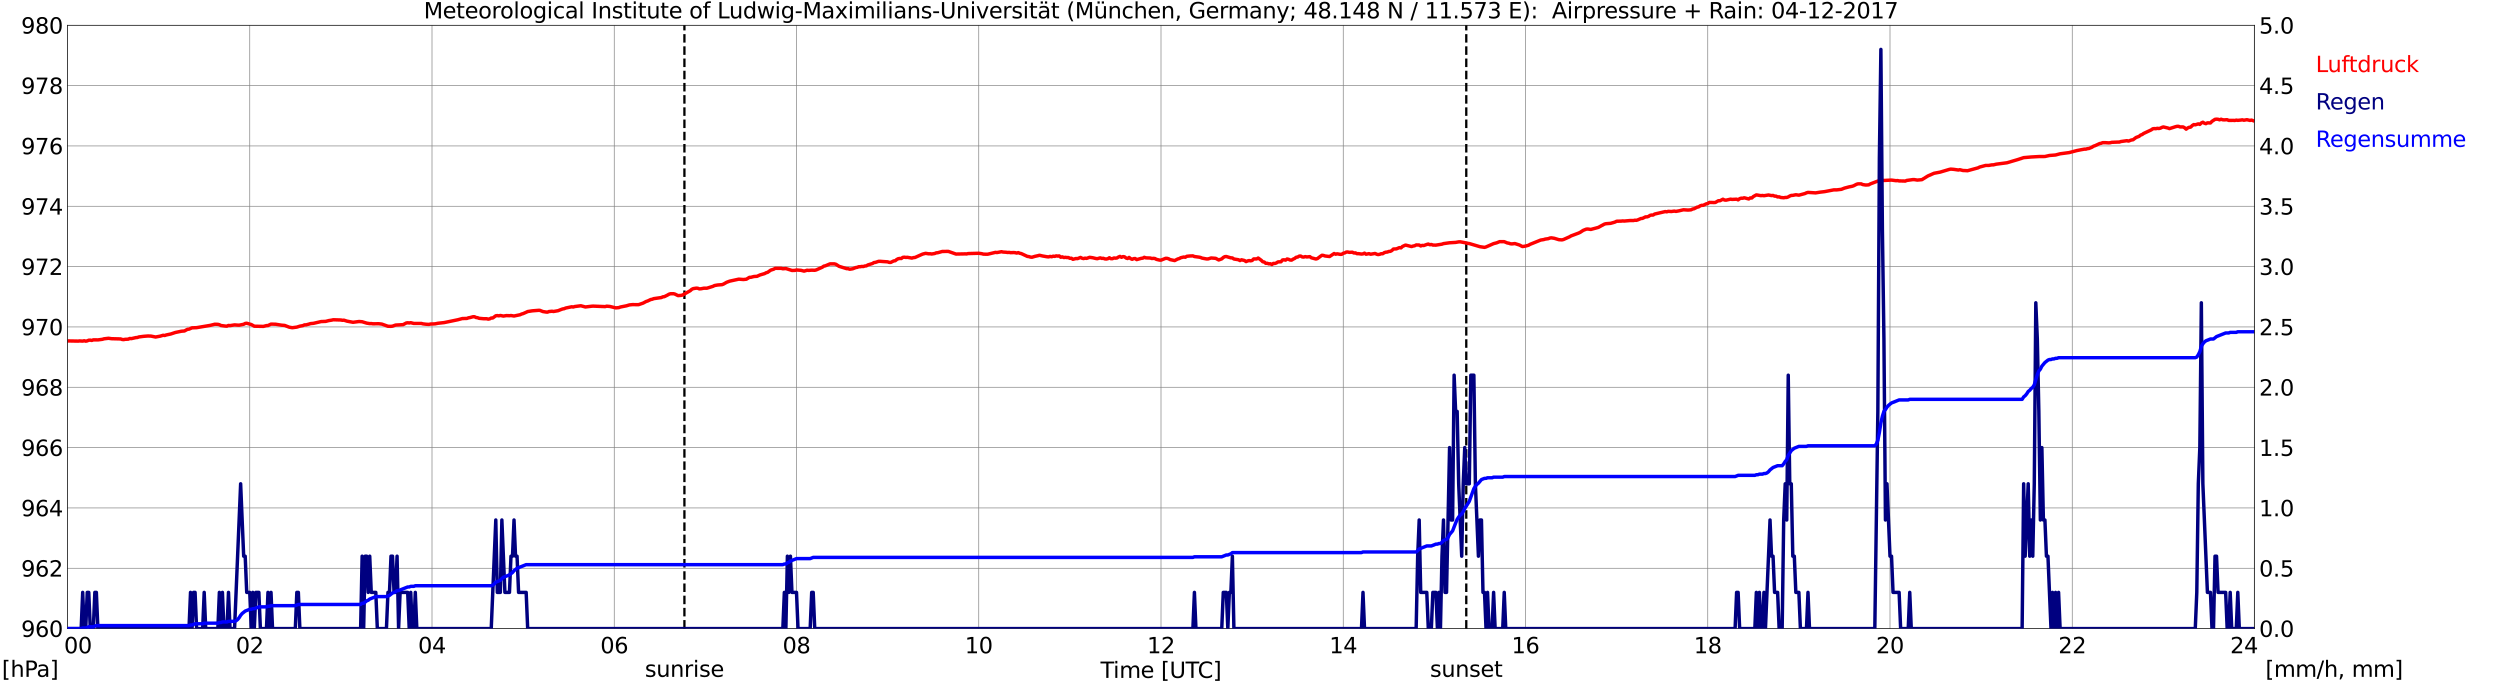 <?xml version="1.0" encoding="utf-8" standalone="no"?>
<!DOCTYPE svg PUBLIC "-//W3C//DTD SVG 1.1//EN"
  "http://www.w3.org/Graphics/SVG/1.1/DTD/svg11.dtd">
<svg xmlns:xlink="http://www.w3.org/1999/xlink" width="1085.4pt" height="296.64pt" viewBox="0 0 1085.4 296.64" xmlns="http://www.w3.org/2000/svg" version="1.1">
 <defs>
  <style type="text/css">*{stroke-linejoin: round; stroke-linecap: butt}</style>
 </defs>
 <g id="figure_1">
  <g id="patch_1">
   <path d="M 0 296.64 
L 1085.4 296.64 
L 1085.4 0 
L 0 0 
z
" style="fill: #ffffff"/>
  </g>
  <g id="axes_1">
   <g id="patch_2">
    <path d="M 29.306 272.909 
L 978.814 272.909 
L 978.814 10.976 
L 29.306 10.976 
z
" style="fill: #ffffff"/>
   </g>
   <g id="patch_3">
    <path d="M 978.814 272.909 
L 978.814 272.909 
L 978.814 10.976 
L 978.814 10.976 
z
" clip-path="url(#p16f4f9213d)" style="fill: #d3d3d3; opacity: 0.25; stroke: #d3d3d3; stroke-linejoin: miter"/>
   </g>
   <g id="matplotlib.axis_1">
    <g id="xtick_1">
     <g id="line2d_1">
      <path d="M 29.306 272.909 
L 29.306 10.976 
" clip-path="url(#p16f4f9213d)" style="fill: none; stroke: #808080; stroke-width: 0.3; stroke-linecap: square"/>
     </g>
     <g id="line2d_2"/>
     <g id="text_1">
      <!--    00 -->
      <g transform="translate(18.733 283.627) scale(0.095 -0.095)">
       <defs>
        <path id="DejaVuSans-20" transform="scale(0.016)"/>
        <path id="DejaVuSans-30" d="M 2034 4250 
Q 1547 4250 1301 3770 
Q 1056 3291 1056 2328 
Q 1056 1369 1301 889 
Q 1547 409 2034 409 
Q 2525 409 2770 889 
Q 3016 1369 3016 2328 
Q 3016 3291 2770 3770 
Q 2525 4250 2034 4250 
z
M 2034 4750 
Q 2819 4750 3233 4129 
Q 3647 3509 3647 2328 
Q 3647 1150 3233 529 
Q 2819 -91 2034 -91 
Q 1250 -91 836 529 
Q 422 1150 422 2328 
Q 422 3509 836 4129 
Q 1250 4750 2034 4750 
z
" transform="scale(0.016)"/>
       </defs>
       <use xlink:href="#DejaVuSans-20"/>
       <use xlink:href="#DejaVuSans-20" transform="translate(31.787 0)"/>
       <use xlink:href="#DejaVuSans-20" transform="translate(63.574 0)"/>
       <use xlink:href="#DejaVuSans-30" transform="translate(95.361 0)"/>
       <use xlink:href="#DejaVuSans-30" transform="translate(158.984 0)"/>
      </g>
     </g>
    </g>
    <g id="xtick_2">
     <g id="line2d_3">
      <path d="M 108.431 272.909 
L 108.431 10.976 
" clip-path="url(#p16f4f9213d)" style="fill: none; stroke: #808080; stroke-width: 0.3; stroke-linecap: square"/>
     </g>
     <g id="line2d_4"/>
     <g id="text_2">
      <!-- 02 -->
      <g transform="translate(102.387 283.627) scale(0.095 -0.095)">
       <defs>
        <path id="DejaVuSans-32" d="M 1228 531 
L 3431 531 
L 3431 0 
L 469 0 
L 469 531 
Q 828 903 1448 1529 
Q 2069 2156 2228 2338 
Q 2531 2678 2651 2914 
Q 2772 3150 2772 3378 
Q 2772 3750 2511 3984 
Q 2250 4219 1831 4219 
Q 1534 4219 1204 4116 
Q 875 4013 500 3803 
L 500 4441 
Q 881 4594 1212 4672 
Q 1544 4750 1819 4750 
Q 2544 4750 2975 4387 
Q 3406 4025 3406 3419 
Q 3406 3131 3298 2873 
Q 3191 2616 2906 2266 
Q 2828 2175 2409 1742 
Q 1991 1309 1228 531 
z
" transform="scale(0.016)"/>
       </defs>
       <use xlink:href="#DejaVuSans-30"/>
       <use xlink:href="#DejaVuSans-32" transform="translate(63.623 0)"/>
      </g>
     </g>
    </g>
    <g id="xtick_3">
     <g id="line2d_5">
      <path d="M 187.557 272.909 
L 187.557 10.976 
" clip-path="url(#p16f4f9213d)" style="fill: none; stroke: #808080; stroke-width: 0.3; stroke-linecap: square"/>
     </g>
     <g id="line2d_6"/>
     <g id="text_3">
      <!-- 04 -->
      <g transform="translate(181.513 283.627) scale(0.095 -0.095)">
       <defs>
        <path id="DejaVuSans-34" d="M 2419 4116 
L 825 1625 
L 2419 1625 
L 2419 4116 
z
M 2253 4666 
L 3047 4666 
L 3047 1625 
L 3713 1625 
L 3713 1100 
L 3047 1100 
L 3047 0 
L 2419 0 
L 2419 1100 
L 313 1100 
L 313 1709 
L 2253 4666 
z
" transform="scale(0.016)"/>
       </defs>
       <use xlink:href="#DejaVuSans-30"/>
       <use xlink:href="#DejaVuSans-34" transform="translate(63.623 0)"/>
      </g>
     </g>
    </g>
    <g id="xtick_4">
     <g id="line2d_7">
      <path d="M 266.683 272.909 
L 266.683 10.976 
" clip-path="url(#p16f4f9213d)" style="fill: none; stroke: #808080; stroke-width: 0.3; stroke-linecap: square"/>
     </g>
     <g id="line2d_8"/>
     <g id="text_4">
      <!-- 06 -->
      <g transform="translate(260.638 283.627) scale(0.095 -0.095)">
       <defs>
        <path id="DejaVuSans-36" d="M 2113 2584 
Q 1688 2584 1439 2293 
Q 1191 2003 1191 1497 
Q 1191 994 1439 701 
Q 1688 409 2113 409 
Q 2538 409 2786 701 
Q 3034 994 3034 1497 
Q 3034 2003 2786 2293 
Q 2538 2584 2113 2584 
z
M 3366 4563 
L 3366 3988 
Q 3128 4100 2886 4159 
Q 2644 4219 2406 4219 
Q 1781 4219 1451 3797 
Q 1122 3375 1075 2522 
Q 1259 2794 1537 2939 
Q 1816 3084 2150 3084 
Q 2853 3084 3261 2657 
Q 3669 2231 3669 1497 
Q 3669 778 3244 343 
Q 2819 -91 2113 -91 
Q 1303 -91 875 529 
Q 447 1150 447 2328 
Q 447 3434 972 4092 
Q 1497 4750 2381 4750 
Q 2619 4750 2861 4703 
Q 3103 4656 3366 4563 
z
" transform="scale(0.016)"/>
       </defs>
       <use xlink:href="#DejaVuSans-30"/>
       <use xlink:href="#DejaVuSans-36" transform="translate(63.623 0)"/>
      </g>
     </g>
    </g>
    <g id="xtick_5">
     <g id="line2d_9">
      <path d="M 345.808 272.909 
L 345.808 10.976 
" clip-path="url(#p16f4f9213d)" style="fill: none; stroke: #808080; stroke-width: 0.3; stroke-linecap: square"/>
     </g>
     <g id="line2d_10"/>
     <g id="text_5">
      <!-- 08 -->
      <g transform="translate(339.764 283.627) scale(0.095 -0.095)">
       <defs>
        <path id="DejaVuSans-38" d="M 2034 2216 
Q 1584 2216 1326 1975 
Q 1069 1734 1069 1313 
Q 1069 891 1326 650 
Q 1584 409 2034 409 
Q 2484 409 2743 651 
Q 3003 894 3003 1313 
Q 3003 1734 2745 1975 
Q 2488 2216 2034 2216 
z
M 1403 2484 
Q 997 2584 770 2862 
Q 544 3141 544 3541 
Q 544 4100 942 4425 
Q 1341 4750 2034 4750 
Q 2731 4750 3128 4425 
Q 3525 4100 3525 3541 
Q 3525 3141 3298 2862 
Q 3072 2584 2669 2484 
Q 3125 2378 3379 2068 
Q 3634 1759 3634 1313 
Q 3634 634 3220 271 
Q 2806 -91 2034 -91 
Q 1263 -91 848 271 
Q 434 634 434 1313 
Q 434 1759 690 2068 
Q 947 2378 1403 2484 
z
M 1172 3481 
Q 1172 3119 1398 2916 
Q 1625 2713 2034 2713 
Q 2441 2713 2670 2916 
Q 2900 3119 2900 3481 
Q 2900 3844 2670 4047 
Q 2441 4250 2034 4250 
Q 1625 4250 1398 4047 
Q 1172 3844 1172 3481 
z
" transform="scale(0.016)"/>
       </defs>
       <use xlink:href="#DejaVuSans-30"/>
       <use xlink:href="#DejaVuSans-38" transform="translate(63.623 0)"/>
      </g>
     </g>
    </g>
    <g id="xtick_6">
     <g id="line2d_11">
      <path d="M 424.934 272.909 
L 424.934 10.976 
" clip-path="url(#p16f4f9213d)" style="fill: none; stroke: #808080; stroke-width: 0.3; stroke-linecap: square"/>
     </g>
     <g id="line2d_12"/>
     <g id="text_6">
      <!-- 10 -->
      <g transform="translate(418.89 283.627) scale(0.095 -0.095)">
       <defs>
        <path id="DejaVuSans-31" d="M 794 531 
L 1825 531 
L 1825 4091 
L 703 3866 
L 703 4441 
L 1819 4666 
L 2450 4666 
L 2450 531 
L 3481 531 
L 3481 0 
L 794 0 
L 794 531 
z
" transform="scale(0.016)"/>
       </defs>
       <use xlink:href="#DejaVuSans-31"/>
       <use xlink:href="#DejaVuSans-30" transform="translate(63.623 0)"/>
      </g>
     </g>
    </g>
    <g id="xtick_7">
     <g id="line2d_13">
      <path d="M 504.06 272.909 
L 504.06 10.976 
" clip-path="url(#p16f4f9213d)" style="fill: none; stroke: #808080; stroke-width: 0.3; stroke-linecap: square"/>
     </g>
     <g id="line2d_14"/>
     <g id="text_7">
      <!-- 12 -->
      <g transform="translate(498.015 283.627) scale(0.095 -0.095)">
       <use xlink:href="#DejaVuSans-31"/>
       <use xlink:href="#DejaVuSans-32" transform="translate(63.623 0)"/>
      </g>
     </g>
    </g>
    <g id="xtick_8">
     <g id="line2d_15">
      <path d="M 583.185 272.909 
L 583.185 10.976 
" clip-path="url(#p16f4f9213d)" style="fill: none; stroke: #808080; stroke-width: 0.3; stroke-linecap: square"/>
     </g>
     <g id="line2d_16"/>
     <g id="text_8">
      <!-- 14 -->
      <g transform="translate(577.141 283.627) scale(0.095 -0.095)">
       <use xlink:href="#DejaVuSans-31"/>
       <use xlink:href="#DejaVuSans-34" transform="translate(63.623 0)"/>
      </g>
     </g>
    </g>
    <g id="xtick_9">
     <g id="line2d_17">
      <path d="M 662.311 272.909 
L 662.311 10.976 
" clip-path="url(#p16f4f9213d)" style="fill: none; stroke: #808080; stroke-width: 0.3; stroke-linecap: square"/>
     </g>
     <g id="line2d_18"/>
     <g id="text_9">
      <!-- 16 -->
      <g transform="translate(656.267 283.627) scale(0.095 -0.095)">
       <use xlink:href="#DejaVuSans-31"/>
       <use xlink:href="#DejaVuSans-36" transform="translate(63.623 0)"/>
      </g>
     </g>
    </g>
    <g id="xtick_10">
     <g id="line2d_19">
      <path d="M 741.437 272.909 
L 741.437 10.976 
" clip-path="url(#p16f4f9213d)" style="fill: none; stroke: #808080; stroke-width: 0.3; stroke-linecap: square"/>
     </g>
     <g id="line2d_20"/>
     <g id="text_10">
      <!-- 18 -->
      <g transform="translate(735.392 283.627) scale(0.095 -0.095)">
       <use xlink:href="#DejaVuSans-31"/>
       <use xlink:href="#DejaVuSans-38" transform="translate(63.623 0)"/>
      </g>
     </g>
    </g>
    <g id="xtick_11">
     <g id="line2d_21">
      <path d="M 820.562 272.909 
L 820.562 10.976 
" clip-path="url(#p16f4f9213d)" style="fill: none; stroke: #808080; stroke-width: 0.3; stroke-linecap: square"/>
     </g>
     <g id="line2d_22"/>
     <g id="text_11">
      <!-- 20 -->
      <g transform="translate(814.518 283.627) scale(0.095 -0.095)">
       <use xlink:href="#DejaVuSans-32"/>
       <use xlink:href="#DejaVuSans-30" transform="translate(63.623 0)"/>
      </g>
     </g>
    </g>
    <g id="xtick_12">
     <g id="line2d_23">
      <path d="M 899.688 272.909 
L 899.688 10.976 
" clip-path="url(#p16f4f9213d)" style="fill: none; stroke: #808080; stroke-width: 0.3; stroke-linecap: square"/>
     </g>
     <g id="line2d_24"/>
     <g id="text_12">
      <!-- 22 -->
      <g transform="translate(893.644 283.627) scale(0.095 -0.095)">
       <use xlink:href="#DejaVuSans-32"/>
       <use xlink:href="#DejaVuSans-32" transform="translate(63.623 0)"/>
      </g>
     </g>
    </g>
    <g id="xtick_13">
     <g id="line2d_25">
      <path d="M 978.814 272.909 
L 978.814 10.976 
" clip-path="url(#p16f4f9213d)" style="fill: none; stroke: #808080; stroke-width: 0.3; stroke-linecap: square"/>
     </g>
     <g id="line2d_26"/>
     <g id="text_13">
      <!-- 24    -->
      <g transform="translate(968.241 283.627) scale(0.095 -0.095)">
       <use xlink:href="#DejaVuSans-32"/>
       <use xlink:href="#DejaVuSans-34" transform="translate(63.623 0)"/>
       <use xlink:href="#DejaVuSans-20" transform="translate(127.246 0)"/>
       <use xlink:href="#DejaVuSans-20" transform="translate(159.033 0)"/>
       <use xlink:href="#DejaVuSans-20" transform="translate(190.82 0)"/>
      </g>
     </g>
    </g>
    <g id="text_14">
     <!-- Time [UTC] -->
     <g transform="translate(477.806 294.322) scale(0.095 -0.095)">
      <defs>
       <path id="DejaVuSans-54" d="M -19 4666 
L 3928 4666 
L 3928 4134 
L 2272 4134 
L 2272 0 
L 1638 0 
L 1638 4134 
L -19 4134 
L -19 4666 
z
" transform="scale(0.016)"/>
       <path id="DejaVuSans-69" d="M 603 3500 
L 1178 3500 
L 1178 0 
L 603 0 
L 603 3500 
z
M 603 4863 
L 1178 4863 
L 1178 4134 
L 603 4134 
L 603 4863 
z
" transform="scale(0.016)"/>
       <path id="DejaVuSans-6d" d="M 3328 2828 
Q 3544 3216 3844 3400 
Q 4144 3584 4550 3584 
Q 5097 3584 5394 3201 
Q 5691 2819 5691 2113 
L 5691 0 
L 5113 0 
L 5113 2094 
Q 5113 2597 4934 2840 
Q 4756 3084 4391 3084 
Q 3944 3084 3684 2787 
Q 3425 2491 3425 1978 
L 3425 0 
L 2847 0 
L 2847 2094 
Q 2847 2600 2669 2842 
Q 2491 3084 2119 3084 
Q 1678 3084 1418 2786 
Q 1159 2488 1159 1978 
L 1159 0 
L 581 0 
L 581 3500 
L 1159 3500 
L 1159 2956 
Q 1356 3278 1631 3431 
Q 1906 3584 2284 3584 
Q 2666 3584 2933 3390 
Q 3200 3197 3328 2828 
z
" transform="scale(0.016)"/>
       <path id="DejaVuSans-65" d="M 3597 1894 
L 3597 1613 
L 953 1613 
Q 991 1019 1311 708 
Q 1631 397 2203 397 
Q 2534 397 2845 478 
Q 3156 559 3463 722 
L 3463 178 
Q 3153 47 2828 -22 
Q 2503 -91 2169 -91 
Q 1331 -91 842 396 
Q 353 884 353 1716 
Q 353 2575 817 3079 
Q 1281 3584 2069 3584 
Q 2775 3584 3186 3129 
Q 3597 2675 3597 1894 
z
M 3022 2063 
Q 3016 2534 2758 2815 
Q 2500 3097 2075 3097 
Q 1594 3097 1305 2825 
Q 1016 2553 972 2059 
L 3022 2063 
z
" transform="scale(0.016)"/>
       <path id="DejaVuSans-5b" d="M 550 4863 
L 1875 4863 
L 1875 4416 
L 1125 4416 
L 1125 -397 
L 1875 -397 
L 1875 -844 
L 550 -844 
L 550 4863 
z
" transform="scale(0.016)"/>
       <path id="DejaVuSans-55" d="M 556 4666 
L 1191 4666 
L 1191 1831 
Q 1191 1081 1462 751 
Q 1734 422 2344 422 
Q 2950 422 3222 751 
Q 3494 1081 3494 1831 
L 3494 4666 
L 4128 4666 
L 4128 1753 
Q 4128 841 3676 375 
Q 3225 -91 2344 -91 
Q 1459 -91 1007 375 
Q 556 841 556 1753 
L 556 4666 
z
" transform="scale(0.016)"/>
       <path id="DejaVuSans-43" d="M 4122 4306 
L 4122 3641 
Q 3803 3938 3442 4084 
Q 3081 4231 2675 4231 
Q 1875 4231 1450 3742 
Q 1025 3253 1025 2328 
Q 1025 1406 1450 917 
Q 1875 428 2675 428 
Q 3081 428 3442 575 
Q 3803 722 4122 1019 
L 4122 359 
Q 3791 134 3420 21 
Q 3050 -91 2638 -91 
Q 1578 -91 968 557 
Q 359 1206 359 2328 
Q 359 3453 968 4101 
Q 1578 4750 2638 4750 
Q 3056 4750 3426 4639 
Q 3797 4528 4122 4306 
z
" transform="scale(0.016)"/>
       <path id="DejaVuSans-5d" d="M 1947 4863 
L 1947 -844 
L 622 -844 
L 622 -397 
L 1369 -397 
L 1369 4416 
L 622 4416 
L 622 4863 
L 1947 4863 
z
" transform="scale(0.016)"/>
      </defs>
      <use xlink:href="#DejaVuSans-54"/>
      <use xlink:href="#DejaVuSans-69" transform="translate(57.959 0)"/>
      <use xlink:href="#DejaVuSans-6d" transform="translate(85.742 0)"/>
      <use xlink:href="#DejaVuSans-65" transform="translate(183.154 0)"/>
      <use xlink:href="#DejaVuSans-20" transform="translate(244.678 0)"/>
      <use xlink:href="#DejaVuSans-5b" transform="translate(276.465 0)"/>
      <use xlink:href="#DejaVuSans-55" transform="translate(315.479 0)"/>
      <use xlink:href="#DejaVuSans-54" transform="translate(388.672 0)"/>
      <use xlink:href="#DejaVuSans-43" transform="translate(443.881 0)"/>
      <use xlink:href="#DejaVuSans-5d" transform="translate(513.705 0)"/>
     </g>
    </g>
   </g>
   <g id="matplotlib.axis_2">
    <g id="ytick_1">
     <g id="line2d_27">
      <path d="M 29.306 272.909 
L 978.814 272.909 
" clip-path="url(#p16f4f9213d)" style="fill: none; stroke: #808080; stroke-width: 0.3; stroke-linecap: square"/>
     </g>
     <g id="line2d_28"/>
     <g id="text_15">
      <!-- 960 -->
      <g transform="translate(9.173 276.518) scale(0.095 -0.095)">
       <defs>
        <path id="DejaVuSans-39" d="M 703 97 
L 703 672 
Q 941 559 1184 500 
Q 1428 441 1663 441 
Q 2288 441 2617 861 
Q 2947 1281 2994 2138 
Q 2813 1869 2534 1725 
Q 2256 1581 1919 1581 
Q 1219 1581 811 2004 
Q 403 2428 403 3163 
Q 403 3881 828 4315 
Q 1253 4750 1959 4750 
Q 2769 4750 3195 4129 
Q 3622 3509 3622 2328 
Q 3622 1225 3098 567 
Q 2575 -91 1691 -91 
Q 1453 -91 1209 -44 
Q 966 3 703 97 
z
M 1959 2075 
Q 2384 2075 2632 2365 
Q 2881 2656 2881 3163 
Q 2881 3666 2632 3958 
Q 2384 4250 1959 4250 
Q 1534 4250 1286 3958 
Q 1038 3666 1038 3163 
Q 1038 2656 1286 2365 
Q 1534 2075 1959 2075 
z
" transform="scale(0.016)"/>
       </defs>
       <use xlink:href="#DejaVuSans-39"/>
       <use xlink:href="#DejaVuSans-36" transform="translate(63.623 0)"/>
       <use xlink:href="#DejaVuSans-30" transform="translate(127.246 0)"/>
      </g>
     </g>
    </g>
    <g id="ytick_2">
     <g id="line2d_29">
      <path d="M 29.306 246.715 
L 978.814 246.715 
" clip-path="url(#p16f4f9213d)" style="fill: none; stroke: #808080; stroke-width: 0.3; stroke-linecap: square"/>
     </g>
     <g id="line2d_30"/>
     <g id="text_16">
      <!-- 962 -->
      <g transform="translate(9.173 250.325) scale(0.095 -0.095)">
       <use xlink:href="#DejaVuSans-39"/>
       <use xlink:href="#DejaVuSans-36" transform="translate(63.623 0)"/>
       <use xlink:href="#DejaVuSans-32" transform="translate(127.246 0)"/>
      </g>
     </g>
    </g>
    <g id="ytick_3">
     <g id="line2d_31">
      <path d="M 29.306 220.522 
L 978.814 220.522 
" clip-path="url(#p16f4f9213d)" style="fill: none; stroke: #808080; stroke-width: 0.3; stroke-linecap: square"/>
     </g>
     <g id="line2d_32"/>
     <g id="text_17">
      <!-- 964 -->
      <g transform="translate(9.173 224.131) scale(0.095 -0.095)">
       <use xlink:href="#DejaVuSans-39"/>
       <use xlink:href="#DejaVuSans-36" transform="translate(63.623 0)"/>
       <use xlink:href="#DejaVuSans-34" transform="translate(127.246 0)"/>
      </g>
     </g>
    </g>
    <g id="ytick_4">
     <g id="line2d_33">
      <path d="M 29.306 194.329 
L 978.814 194.329 
" clip-path="url(#p16f4f9213d)" style="fill: none; stroke: #808080; stroke-width: 0.3; stroke-linecap: square"/>
     </g>
     <g id="line2d_34"/>
     <g id="text_18">
      <!-- 966 -->
      <g transform="translate(9.173 197.938) scale(0.095 -0.095)">
       <use xlink:href="#DejaVuSans-39"/>
       <use xlink:href="#DejaVuSans-36" transform="translate(63.623 0)"/>
       <use xlink:href="#DejaVuSans-36" transform="translate(127.246 0)"/>
      </g>
     </g>
    </g>
    <g id="ytick_5">
     <g id="line2d_35">
      <path d="M 29.306 168.136 
L 978.814 168.136 
" clip-path="url(#p16f4f9213d)" style="fill: none; stroke: #808080; stroke-width: 0.3; stroke-linecap: square"/>
     </g>
     <g id="line2d_36"/>
     <g id="text_19">
      <!-- 968 -->
      <g transform="translate(9.173 171.745) scale(0.095 -0.095)">
       <use xlink:href="#DejaVuSans-39"/>
       <use xlink:href="#DejaVuSans-36" transform="translate(63.623 0)"/>
       <use xlink:href="#DejaVuSans-38" transform="translate(127.246 0)"/>
      </g>
     </g>
    </g>
    <g id="ytick_6">
     <g id="line2d_37">
      <path d="M 29.306 141.942 
L 978.814 141.942 
" clip-path="url(#p16f4f9213d)" style="fill: none; stroke: #808080; stroke-width: 0.3; stroke-linecap: square"/>
     </g>
     <g id="line2d_38"/>
     <g id="text_20">
      <!-- 970 -->
      <g transform="translate(9.173 145.551) scale(0.095 -0.095)">
       <defs>
        <path id="DejaVuSans-37" d="M 525 4666 
L 3525 4666 
L 3525 4397 
L 1831 0 
L 1172 0 
L 2766 4134 
L 525 4134 
L 525 4666 
z
" transform="scale(0.016)"/>
       </defs>
       <use xlink:href="#DejaVuSans-39"/>
       <use xlink:href="#DejaVuSans-37" transform="translate(63.623 0)"/>
       <use xlink:href="#DejaVuSans-30" transform="translate(127.246 0)"/>
      </g>
     </g>
    </g>
    <g id="ytick_7">
     <g id="line2d_39">
      <path d="M 29.306 115.749 
L 978.814 115.749 
" clip-path="url(#p16f4f9213d)" style="fill: none; stroke: #808080; stroke-width: 0.3; stroke-linecap: square"/>
     </g>
     <g id="line2d_40"/>
     <g id="text_21">
      <!-- 972 -->
      <g transform="translate(9.173 119.358) scale(0.095 -0.095)">
       <use xlink:href="#DejaVuSans-39"/>
       <use xlink:href="#DejaVuSans-37" transform="translate(63.623 0)"/>
       <use xlink:href="#DejaVuSans-32" transform="translate(127.246 0)"/>
      </g>
     </g>
    </g>
    <g id="ytick_8">
     <g id="line2d_41">
      <path d="M 29.306 89.556 
L 978.814 89.556 
" clip-path="url(#p16f4f9213d)" style="fill: none; stroke: #808080; stroke-width: 0.3; stroke-linecap: square"/>
     </g>
     <g id="line2d_42"/>
     <g id="text_22">
      <!-- 974 -->
      <g transform="translate(9.173 93.165) scale(0.095 -0.095)">
       <use xlink:href="#DejaVuSans-39"/>
       <use xlink:href="#DejaVuSans-37" transform="translate(63.623 0)"/>
       <use xlink:href="#DejaVuSans-34" transform="translate(127.246 0)"/>
      </g>
     </g>
    </g>
    <g id="ytick_9">
     <g id="line2d_43">
      <path d="M 29.306 63.362 
L 978.814 63.362 
" clip-path="url(#p16f4f9213d)" style="fill: none; stroke: #808080; stroke-width: 0.3; stroke-linecap: square"/>
     </g>
     <g id="line2d_44"/>
     <g id="text_23">
      <!-- 976 -->
      <g transform="translate(9.173 66.972) scale(0.095 -0.095)">
       <use xlink:href="#DejaVuSans-39"/>
       <use xlink:href="#DejaVuSans-37" transform="translate(63.623 0)"/>
       <use xlink:href="#DejaVuSans-36" transform="translate(127.246 0)"/>
      </g>
     </g>
    </g>
    <g id="ytick_10">
     <g id="line2d_45">
      <path d="M 29.306 37.169 
L 978.814 37.169 
" clip-path="url(#p16f4f9213d)" style="fill: none; stroke: #808080; stroke-width: 0.3; stroke-linecap: square"/>
     </g>
     <g id="line2d_46"/>
     <g id="text_24">
      <!-- 978 -->
      <g transform="translate(9.173 40.778) scale(0.095 -0.095)">
       <use xlink:href="#DejaVuSans-39"/>
       <use xlink:href="#DejaVuSans-37" transform="translate(63.623 0)"/>
       <use xlink:href="#DejaVuSans-38" transform="translate(127.246 0)"/>
      </g>
     </g>
    </g>
    <g id="ytick_11">
     <g id="line2d_47">
      <path d="M 29.306 10.976 
L 978.814 10.976 
" clip-path="url(#p16f4f9213d)" style="fill: none; stroke: #808080; stroke-width: 0.3; stroke-linecap: square"/>
     </g>
     <g id="line2d_48"/>
     <g id="text_25">
      <!-- 980 -->
      <g transform="translate(9.173 14.585) scale(0.095 -0.095)">
       <use xlink:href="#DejaVuSans-39"/>
       <use xlink:href="#DejaVuSans-38" transform="translate(63.623 0)"/>
       <use xlink:href="#DejaVuSans-30" transform="translate(127.246 0)"/>
      </g>
     </g>
    </g>
   </g>
   <g id="line2d_49">
    <path d="M 297.146 272.909 
L 297.146 10.976 
" clip-path="url(#p16f4f9213d)" style="fill: none; stroke-dasharray: 3.7,1.6; stroke-dashoffset: 0; stroke: #000000"/>
   </g>
   <g id="line2d_50">
    <path d="M 636.595 272.909 
L 636.595 10.976 
" clip-path="url(#p16f4f9213d)" style="fill: none; stroke-dasharray: 3.7,1.6; stroke-dashoffset: 0; stroke: #000000"/>
   </g>
   <g id="line2d_51">
    <path d="M 29.306 148.01 
L 33.921 148.098 
L 34.581 148.019 
L 35.9 148.098 
L 36.559 147.941 
L 37.218 148.124 
L 37.878 147.993 
L 38.537 147.705 
L 39.197 147.679 
L 39.856 147.81 
L 40.515 147.548 
L 42.493 147.574 
L 44.472 147.312 
L 45.131 147.102 
L 47.109 146.867 
L 48.428 147.05 
L 52.384 147.155 
L 53.043 147.39 
L 53.703 147.443 
L 54.362 147.312 
L 55.681 147.259 
L 56.34 146.945 
L 57 147.024 
L 58.978 146.578 
L 59.637 146.526 
L 60.297 146.29 
L 62.275 146.028 
L 64.253 145.871 
L 65.572 145.924 
L 67.55 146.317 
L 69.528 145.95 
L 70.847 145.557 
L 71.506 145.662 
L 72.166 145.426 
L 74.144 145.007 
L 76.122 144.352 
L 78.759 143.802 
L 80.078 143.697 
L 81.397 142.964 
L 82.056 142.911 
L 83.375 142.335 
L 85.353 142.257 
L 91.288 141.261 
L 93.266 140.764 
L 94.584 140.816 
L 95.244 140.973 
L 95.903 141.314 
L 97.881 141.576 
L 98.541 141.602 
L 99.2 141.287 
L 99.86 141.366 
L 101.838 141.052 
L 103.156 141.156 
L 103.816 141.183 
L 105.794 140.79 
L 106.453 140.423 
L 107.113 140.344 
L 109.091 140.895 
L 110.41 141.628 
L 114.366 141.707 
L 115.685 141.366 
L 116.344 141.34 
L 117.663 140.711 
L 119.641 140.764 
L 122.278 141.183 
L 123.597 141.287 
L 125.575 142.047 
L 126.894 142.283 
L 128.872 142.021 
L 130.191 141.602 
L 131.51 141.366 
L 132.169 141.052 
L 132.829 141.052 
L 134.147 140.711 
L 134.807 140.502 
L 136.125 140.371 
L 139.422 139.611 
L 141.4 139.532 
L 142.719 139.192 
L 144.038 138.982 
L 144.697 138.825 
L 147.994 138.93 
L 148.654 139.061 
L 149.313 139.009 
L 150.632 139.428 
L 153.269 139.925 
L 155.907 139.585 
L 157.226 139.69 
L 159.204 140.292 
L 160.523 140.502 
L 161.182 140.475 
L 161.841 140.58 
L 164.479 140.554 
L 165.798 140.711 
L 168.435 141.654 
L 169.754 141.68 
L 170.413 141.602 
L 171.732 141.13 
L 175.029 140.947 
L 176.348 140.24 
L 177.007 140.135 
L 177.666 140.213 
L 178.326 140.109 
L 179.645 140.423 
L 182.941 140.423 
L 183.601 140.606 
L 184.92 140.764 
L 186.238 140.842 
L 186.898 140.685 
L 188.876 140.606 
L 190.195 140.344 
L 192.832 140.056 
L 198.767 138.825 
L 200.745 138.301 
L 202.723 138.249 
L 203.382 137.987 
L 204.042 137.882 
L 205.36 137.516 
L 206.02 137.516 
L 206.679 137.856 
L 207.339 137.935 
L 207.998 138.197 
L 209.976 138.38 
L 211.295 138.38 
L 211.954 138.563 
L 212.614 138.432 
L 213.273 138.066 
L 213.932 138.066 
L 215.251 137.096 
L 215.91 137.018 
L 216.57 137.123 
L 217.229 136.966 
L 218.548 137.227 
L 219.867 137.018 
L 221.186 137.07 
L 221.845 136.992 
L 223.164 137.201 
L 225.801 136.651 
L 226.461 136.337 
L 227.12 136.154 
L 228.439 135.577 
L 229.098 135.263 
L 231.076 134.949 
L 233.714 134.739 
L 234.373 134.739 
L 235.692 135.263 
L 237.011 135.472 
L 237.67 135.525 
L 238.329 135.263 
L 239.648 135.132 
L 240.308 135.237 
L 242.286 134.896 
L 243.604 134.372 
L 244.264 134.137 
L 244.923 134.032 
L 245.583 133.744 
L 247.561 133.325 
L 248.22 133.194 
L 248.88 133.298 
L 249.539 133.089 
L 252.176 132.748 
L 254.155 133.272 
L 256.792 132.958 
L 257.451 132.906 
L 258.77 132.958 
L 262.726 133.115 
L 263.386 132.932 
L 264.705 133.037 
L 267.342 133.665 
L 268.661 133.56 
L 269.32 133.298 
L 271.958 132.775 
L 273.277 132.382 
L 274.595 132.251 
L 277.233 132.277 
L 279.211 131.596 
L 280.53 130.889 
L 281.189 130.679 
L 282.508 130.05 
L 283.167 129.92 
L 283.827 129.658 
L 287.124 129.186 
L 287.783 128.872 
L 288.442 128.793 
L 289.761 128.138 
L 290.42 127.745 
L 291.08 127.536 
L 292.399 127.51 
L 293.058 127.693 
L 294.377 128.348 
L 295.696 128.243 
L 296.355 128.086 
L 299.652 126.226 
L 300.311 125.624 
L 300.971 125.309 
L 302.289 125.1 
L 302.949 125.152 
L 303.608 125.414 
L 304.267 125.388 
L 305.586 125.126 
L 306.905 125.126 
L 309.543 124.314 
L 310.202 123.974 
L 311.521 123.738 
L 312.839 123.633 
L 313.499 123.581 
L 314.158 123.319 
L 315.477 122.559 
L 316.796 122.062 
L 320.752 121.197 
L 322.73 121.354 
L 324.049 121.223 
L 325.368 120.411 
L 326.027 120.385 
L 327.346 120.045 
L 328.665 119.966 
L 329.983 119.364 
L 331.961 118.787 
L 332.621 118.421 
L 333.28 118.237 
L 334.599 117.294 
L 335.918 116.875 
L 336.577 116.482 
L 339.215 116.509 
L 339.874 116.692 
L 341.193 116.587 
L 343.83 117.425 
L 345.149 117.399 
L 345.808 117.216 
L 347.787 117.373 
L 349.105 117.713 
L 350.424 117.321 
L 351.083 117.399 
L 352.402 117.294 
L 353.721 117.347 
L 354.38 117.19 
L 357.018 116.011 
L 357.677 115.539 
L 358.337 115.408 
L 360.315 114.57 
L 362.293 114.57 
L 362.952 114.754 
L 364.271 115.618 
L 367.568 116.64 
L 368.227 116.64 
L 368.887 116.901 
L 370.206 116.692 
L 371.524 116.168 
L 372.184 116.063 
L 372.843 115.801 
L 373.502 115.801 
L 374.162 115.67 
L 374.821 115.723 
L 375.481 115.487 
L 376.14 115.435 
L 376.799 115.016 
L 378.777 114.413 
L 379.437 113.994 
L 380.096 113.915 
L 381.415 113.47 
L 382.074 113.444 
L 383.393 113.549 
L 385.371 113.68 
L 386.031 113.915 
L 386.69 113.942 
L 388.009 113.287 
L 388.668 113.208 
L 389.328 112.658 
L 389.987 112.318 
L 390.646 112.213 
L 391.306 112.239 
L 391.965 111.741 
L 392.624 111.663 
L 393.284 111.768 
L 393.943 111.715 
L 395.921 112.056 
L 396.581 111.846 
L 397.24 111.794 
L 400.537 110.327 
L 401.856 109.986 
L 403.175 110.196 
L 403.834 110.17 
L 404.493 110.275 
L 405.812 110.065 
L 406.471 109.777 
L 407.131 109.724 
L 409.109 109.174 
L 411.746 109.148 
L 415.043 110.301 
L 419 110.222 
L 419.659 110.248 
L 420.318 110.091 
L 424.934 109.96 
L 426.253 110.144 
L 426.912 110.327 
L 428.231 110.379 
L 428.89 110.353 
L 432.187 109.567 
L 432.847 109.646 
L 434.825 109.279 
L 435.484 109.436 
L 436.803 109.515 
L 437.462 109.62 
L 438.122 109.567 
L 438.781 109.698 
L 440.1 109.646 
L 440.759 109.698 
L 441.419 109.882 
L 442.078 109.672 
L 442.737 109.96 
L 443.397 110.091 
L 446.034 111.322 
L 446.694 111.401 
L 447.353 111.61 
L 448.012 111.689 
L 449.331 111.296 
L 450.65 111.008 
L 451.309 110.825 
L 452.628 111.139 
L 454.606 111.479 
L 455.266 111.532 
L 455.925 111.322 
L 456.584 111.479 
L 457.244 111.217 
L 457.903 111.322 
L 458.563 111.087 
L 459.222 111.191 
L 459.881 111.113 
L 460.541 111.689 
L 461.2 111.506 
L 461.859 111.82 
L 462.519 111.715 
L 463.178 111.82 
L 463.838 111.794 
L 464.497 112.16 
L 465.156 112.108 
L 465.816 112.58 
L 467.134 112.239 
L 467.794 112.291 
L 469.113 111.768 
L 469.772 112.108 
L 470.431 112.265 
L 471.091 112.082 
L 471.75 112.187 
L 473.069 111.715 
L 474.388 111.899 
L 475.706 112.213 
L 476.366 112.318 
L 477.685 111.951 
L 478.344 112.187 
L 479.003 112.134 
L 479.663 112.396 
L 480.322 112.449 
L 480.981 112.318 
L 481.641 111.899 
L 482.3 112.318 
L 482.96 112.318 
L 483.619 112.003 
L 484.278 112.082 
L 484.938 112.003 
L 485.597 111.584 
L 486.256 111.322 
L 486.916 111.715 
L 487.575 111.401 
L 488.235 111.506 
L 488.894 112.029 
L 489.553 112.239 
L 490.213 111.768 
L 490.872 112.291 
L 491.532 112.58 
L 492.191 112.291 
L 492.85 112.239 
L 493.51 112.711 
L 495.488 112.16 
L 496.147 112.082 
L 496.807 111.715 
L 497.466 111.951 
L 499.444 112.029 
L 500.103 112.239 
L 500.763 112.16 
L 501.422 112.239 
L 502.082 112.606 
L 503.4 112.92 
L 504.06 112.946 
L 506.038 112.16 
L 506.697 112.16 
L 507.357 112.344 
L 508.016 112.711 
L 509.994 113.13 
L 511.313 112.449 
L 511.972 112.265 
L 512.632 111.899 
L 513.95 111.584 
L 514.61 111.689 
L 515.269 111.27 
L 516.588 111.139 
L 517.907 111.087 
L 518.566 111.375 
L 520.544 111.637 
L 521.204 111.768 
L 521.863 112.056 
L 523.841 112.422 
L 524.501 112.422 
L 525.819 112.003 
L 527.797 112.16 
L 529.116 112.868 
L 530.435 112.396 
L 531.094 111.794 
L 531.754 111.427 
L 532.413 111.375 
L 534.391 111.951 
L 535.051 111.977 
L 535.71 112.449 
L 537.688 112.763 
L 538.348 113.13 
L 539.007 112.789 
L 540.326 113.103 
L 540.985 113.575 
L 541.644 113.287 
L 542.304 113.13 
L 542.963 113.234 
L 543.623 113.103 
L 544.282 112.422 
L 545.601 112.422 
L 546.26 112.029 
L 547.579 112.999 
L 548.238 113.653 
L 548.898 113.758 
L 549.557 114.334 
L 550.216 114.308 
L 550.876 114.57 
L 551.535 114.492 
L 552.195 114.858 
L 552.854 114.361 
L 553.513 114.387 
L 554.173 114.151 
L 554.832 113.706 
L 556.151 113.653 
L 556.81 112.868 
L 557.47 112.789 
L 558.129 112.946 
L 558.788 112.449 
L 559.448 112.58 
L 560.107 112.894 
L 560.766 112.946 
L 561.426 112.501 
L 562.085 112.213 
L 562.745 111.689 
L 563.404 111.61 
L 564.063 111.191 
L 564.723 111.165 
L 565.382 111.558 
L 566.042 111.61 
L 566.701 111.401 
L 567.36 111.558 
L 568.679 111.427 
L 569.338 111.925 
L 571.317 112.449 
L 571.976 112.265 
L 573.295 111.27 
L 573.954 110.825 
L 574.613 110.903 
L 575.273 111.139 
L 577.251 111.375 
L 579.229 110.065 
L 579.889 110.379 
L 580.548 110.196 
L 581.867 110.432 
L 582.526 110.405 
L 583.185 109.96 
L 583.845 109.803 
L 584.504 109.436 
L 585.164 109.41 
L 585.823 109.567 
L 587.142 109.489 
L 587.801 109.855 
L 588.46 109.777 
L 589.12 110.144 
L 589.779 110.117 
L 591.098 110.301 
L 591.757 110.222 
L 592.417 109.908 
L 593.076 110.379 
L 594.395 110.117 
L 595.054 110.379 
L 597.032 110.039 
L 597.692 110.379 
L 598.351 110.536 
L 599.011 110.405 
L 599.67 110.144 
L 600.329 110.17 
L 600.989 109.698 
L 601.648 109.489 
L 602.307 109.436 
L 602.967 109.174 
L 603.626 109.122 
L 604.286 108.782 
L 604.945 108.127 
L 606.264 108.048 
L 607.582 107.498 
L 608.242 107.629 
L 608.901 107 
L 610.22 106.398 
L 612.858 107.053 
L 613.517 106.817 
L 614.176 106.712 
L 614.836 106.346 
L 616.154 106.372 
L 616.814 106.791 
L 617.473 106.529 
L 618.133 106.607 
L 619.451 106.136 
L 620.111 105.953 
L 620.77 106.267 
L 621.429 106.136 
L 622.089 106.398 
L 623.408 106.424 
L 626.045 106.005 
L 626.705 105.769 
L 629.342 105.403 
L 631.98 105.245 
L 633.298 105.01 
L 633.958 104.983 
L 635.936 105.35 
L 636.595 105.56 
L 637.914 105.743 
L 642.53 107.105 
L 644.508 107.393 
L 645.167 107.21 
L 646.486 106.634 
L 648.464 105.769 
L 649.783 105.429 
L 651.102 104.905 
L 653.08 104.931 
L 654.399 105.481 
L 655.058 105.586 
L 655.717 105.822 
L 656.377 105.9 
L 657.695 105.743 
L 659.014 106.162 
L 659.674 106.372 
L 660.992 107.053 
L 662.311 106.843 
L 663.63 106.476 
L 664.289 106.084 
L 668.905 104.224 
L 670.224 104.014 
L 670.883 103.805 
L 672.202 103.621 
L 672.861 103.359 
L 673.521 103.255 
L 674.839 103.464 
L 676.817 104.067 
L 678.136 104.145 
L 678.796 103.988 
L 681.433 102.809 
L 682.092 102.417 
L 685.389 101.185 
L 686.049 100.871 
L 687.368 100.007 
L 688.686 99.483 
L 689.346 99.43 
L 690.664 99.614 
L 693.961 98.723 
L 695.28 97.99 
L 696.599 97.283 
L 697.258 97.125 
L 699.236 96.968 
L 700.555 96.602 
L 701.215 96.392 
L 701.874 96.052 
L 703.852 95.999 
L 704.511 95.921 
L 705.171 95.973 
L 707.808 95.737 
L 709.127 95.763 
L 709.786 95.606 
L 710.446 95.659 
L 711.105 95.449 
L 712.424 94.873 
L 713.083 94.82 
L 714.402 94.166 
L 715.062 94.166 
L 715.721 93.956 
L 716.38 93.511 
L 717.04 93.354 
L 717.699 93.38 
L 718.358 92.935 
L 722.974 91.861 
L 723.633 91.965 
L 724.293 91.756 
L 725.612 91.834 
L 726.93 91.651 
L 727.59 91.782 
L 728.909 91.546 
L 730.887 91.075 
L 732.865 91.206 
L 734.184 91.101 
L 734.843 90.761 
L 735.502 90.63 
L 736.821 89.949 
L 737.48 89.818 
L 738.14 89.372 
L 738.799 89.137 
L 739.459 89.137 
L 740.777 88.508 
L 741.437 88.377 
L 742.096 87.879 
L 744.074 87.932 
L 744.734 87.905 
L 746.052 87.146 
L 746.712 87.172 
L 748.031 86.491 
L 748.69 86.832 
L 749.349 86.91 
L 751.327 86.465 
L 751.987 86.57 
L 753.306 86.517 
L 753.965 86.465 
L 754.624 86.779 
L 755.284 86.255 
L 755.943 86.046 
L 756.602 86.072 
L 757.262 85.862 
L 759.24 86.386 
L 759.899 85.915 
L 760.559 85.967 
L 761.218 85.338 
L 762.537 84.605 
L 764.515 84.946 
L 765.174 84.867 
L 765.834 84.972 
L 767.812 84.657 
L 769.131 84.919 
L 769.79 84.841 
L 770.449 85.155 
L 771.109 85.155 
L 771.768 85.522 
L 772.428 85.443 
L 773.087 85.731 
L 774.406 85.862 
L 775.065 85.731 
L 775.725 85.731 
L 776.384 85.496 
L 777.043 85.103 
L 777.703 84.841 
L 778.362 84.815 
L 779.681 84.553 
L 781 84.736 
L 783.637 84.029 
L 784.296 83.715 
L 784.956 83.531 
L 788.253 83.741 
L 790.231 83.426 
L 792.209 83.191 
L 796.165 82.431 
L 797.484 82.431 
L 798.803 82.274 
L 799.462 82.195 
L 800.781 81.671 
L 802.759 81.148 
L 804.078 80.886 
L 804.737 80.676 
L 806.056 79.995 
L 806.715 79.812 
L 808.034 79.812 
L 808.694 80.126 
L 810.012 80.336 
L 811.331 80.257 
L 811.99 79.864 
L 815.287 78.607 
L 815.947 78.423 
L 818.584 78.319 
L 821.222 78.188 
L 823.2 78.45 
L 823.859 78.397 
L 824.519 78.554 
L 826.497 78.581 
L 827.156 78.633 
L 827.816 78.345 
L 830.453 77.978 
L 831.112 77.978 
L 832.431 78.188 
L 834.409 78.004 
L 837.047 76.38 
L 839.684 75.228 
L 842.322 74.73 
L 846.278 73.552 
L 846.938 73.421 
L 848.256 73.525 
L 850.235 73.813 
L 850.894 73.682 
L 852.213 74.023 
L 853.531 74.075 
L 854.191 74.128 
L 858.806 72.87 
L 859.466 72.53 
L 862.103 71.823 
L 863.422 71.823 
L 864.741 71.587 
L 865.4 71.587 
L 866.719 71.273 
L 871.335 70.67 
L 875.95 69.308 
L 878.588 68.444 
L 881.885 68.156 
L 885.182 67.972 
L 887.819 67.946 
L 889.797 67.501 
L 892.435 67.291 
L 894.413 66.767 
L 898.369 66.244 
L 901.666 65.379 
L 903.644 64.986 
L 904.963 64.751 
L 905.622 64.751 
L 906.282 64.541 
L 906.941 64.462 
L 908.26 63.912 
L 908.919 63.467 
L 909.579 63.258 
L 911.557 62.341 
L 912.216 62.21 
L 912.876 61.948 
L 914.194 61.948 
L 915.513 62.026 
L 916.173 61.974 
L 916.832 61.791 
L 919.469 61.686 
L 920.129 61.686 
L 920.788 61.45 
L 923.426 61.083 
L 924.085 61.267 
L 925.404 60.769 
L 926.063 60.691 
L 927.382 59.695 
L 928.701 59.198 
L 929.36 58.648 
L 930.02 58.412 
L 930.679 57.94 
L 933.976 56.395 
L 934.635 55.923 
L 935.295 55.819 
L 935.954 55.871 
L 936.613 55.714 
L 937.273 55.792 
L 937.932 55.661 
L 938.592 55.321 
L 939.251 55.111 
L 941.229 55.583 
L 941.888 55.845 
L 944.526 55.007 
L 945.185 54.849 
L 945.845 54.849 
L 946.504 55.111 
L 947.823 55.111 
L 948.482 55.478 
L 949.142 56.081 
L 949.801 55.557 
L 950.46 55.269 
L 951.12 55.19 
L 951.779 54.509 
L 952.438 54.09 
L 953.098 54.195 
L 954.417 53.776 
L 955.076 54.011 
L 955.735 53.383 
L 956.395 53.068 
L 957.054 53.487 
L 957.714 53.697 
L 958.373 53.33 
L 959.692 53.383 
L 960.351 52.675 
L 961.67 51.811 
L 962.329 51.732 
L 962.989 51.785 
L 963.648 52.021 
L 964.307 51.759 
L 964.967 51.994 
L 965.626 52.047 
L 966.945 51.968 
L 967.604 52.283 
L 969.582 52.256 
L 970.242 52.309 
L 970.901 52.152 
L 971.561 52.256 
L 972.879 52.125 
L 973.539 52.021 
L 974.198 52.204 
L 975.517 51.968 
L 976.836 52.283 
L 977.495 52.132 
L 978.154 52.361 
L 978.154 52.361 
" clip-path="url(#p16f4f9213d)" style="fill: none; stroke: #ff0000; stroke-width: 1.5; stroke-linecap: square"/>
   </g>
   <g id="patch_4">
    <path d="M 29.306 272.909 
L 29.306 10.976 
" style="fill: none; stroke: #000000; stroke-width: 0.3; stroke-linejoin: miter; stroke-linecap: square"/>
   </g>
   <g id="patch_5">
    <path d="M 29.306 272.909 
L 978.814 272.909 
" style="fill: none; stroke: #000000; stroke-width: 0.3; stroke-linejoin: miter; stroke-linecap: square"/>
   </g>
   <g id="patch_6">
    <path d="M 29.306 10.976 
L 978.814 10.976 
" style="fill: none; stroke: #000000; stroke-width: 0.3; stroke-linejoin: miter; stroke-linecap: square"/>
   </g>
   <g id="text_26">
    <!-- sunrise -->
    <g transform="translate(279.982 293.863) scale(0.095 -0.095)">
     <defs>
      <path id="DejaVuSans-73" d="M 2834 3397 
L 2834 2853 
Q 2591 2978 2328 3040 
Q 2066 3103 1784 3103 
Q 1356 3103 1142 2972 
Q 928 2841 928 2578 
Q 928 2378 1081 2264 
Q 1234 2150 1697 2047 
L 1894 2003 
Q 2506 1872 2764 1633 
Q 3022 1394 3022 966 
Q 3022 478 2636 193 
Q 2250 -91 1575 -91 
Q 1294 -91 989 -36 
Q 684 19 347 128 
L 347 722 
Q 666 556 975 473 
Q 1284 391 1588 391 
Q 1994 391 2212 530 
Q 2431 669 2431 922 
Q 2431 1156 2273 1281 
Q 2116 1406 1581 1522 
L 1381 1569 
Q 847 1681 609 1914 
Q 372 2147 372 2553 
Q 372 3047 722 3315 
Q 1072 3584 1716 3584 
Q 2034 3584 2315 3537 
Q 2597 3491 2834 3397 
z
" transform="scale(0.016)"/>
      <path id="DejaVuSans-75" d="M 544 1381 
L 544 3500 
L 1119 3500 
L 1119 1403 
Q 1119 906 1312 657 
Q 1506 409 1894 409 
Q 2359 409 2629 706 
Q 2900 1003 2900 1516 
L 2900 3500 
L 3475 3500 
L 3475 0 
L 2900 0 
L 2900 538 
Q 2691 219 2414 64 
Q 2138 -91 1772 -91 
Q 1169 -91 856 284 
Q 544 659 544 1381 
z
M 1991 3584 
L 1991 3584 
z
" transform="scale(0.016)"/>
      <path id="DejaVuSans-6e" d="M 3513 2113 
L 3513 0 
L 2938 0 
L 2938 2094 
Q 2938 2591 2744 2837 
Q 2550 3084 2163 3084 
Q 1697 3084 1428 2787 
Q 1159 2491 1159 1978 
L 1159 0 
L 581 0 
L 581 3500 
L 1159 3500 
L 1159 2956 
Q 1366 3272 1645 3428 
Q 1925 3584 2291 3584 
Q 2894 3584 3203 3211 
Q 3513 2838 3513 2113 
z
" transform="scale(0.016)"/>
      <path id="DejaVuSans-72" d="M 2631 2963 
Q 2534 3019 2420 3045 
Q 2306 3072 2169 3072 
Q 1681 3072 1420 2755 
Q 1159 2438 1159 1844 
L 1159 0 
L 581 0 
L 581 3500 
L 1159 3500 
L 1159 2956 
Q 1341 3275 1631 3429 
Q 1922 3584 2338 3584 
Q 2397 3584 2469 3576 
Q 2541 3569 2628 3553 
L 2631 2963 
z
" transform="scale(0.016)"/>
     </defs>
     <use xlink:href="#DejaVuSans-73"/>
     <use xlink:href="#DejaVuSans-75" transform="translate(52.1 0)"/>
     <use xlink:href="#DejaVuSans-6e" transform="translate(115.479 0)"/>
     <use xlink:href="#DejaVuSans-72" transform="translate(178.857 0)"/>
     <use xlink:href="#DejaVuSans-69" transform="translate(219.971 0)"/>
     <use xlink:href="#DejaVuSans-73" transform="translate(247.754 0)"/>
     <use xlink:href="#DejaVuSans-65" transform="translate(299.854 0)"/>
    </g>
   </g>
   <g id="text_27">
    <!-- sunset -->
    <g transform="translate(620.841 293.863) scale(0.095 -0.095)">
     <defs>
      <path id="DejaVuSans-74" d="M 1172 4494 
L 1172 3500 
L 2356 3500 
L 2356 3053 
L 1172 3053 
L 1172 1153 
Q 1172 725 1289 603 
Q 1406 481 1766 481 
L 2356 481 
L 2356 0 
L 1766 0 
Q 1100 0 847 248 
Q 594 497 594 1153 
L 594 3053 
L 172 3053 
L 172 3500 
L 594 3500 
L 594 4494 
L 1172 4494 
z
" transform="scale(0.016)"/>
     </defs>
     <use xlink:href="#DejaVuSans-73"/>
     <use xlink:href="#DejaVuSans-75" transform="translate(52.1 0)"/>
     <use xlink:href="#DejaVuSans-6e" transform="translate(115.479 0)"/>
     <use xlink:href="#DejaVuSans-73" transform="translate(178.857 0)"/>
     <use xlink:href="#DejaVuSans-65" transform="translate(230.957 0)"/>
     <use xlink:href="#DejaVuSans-74" transform="translate(292.48 0)"/>
    </g>
   </g>
   <g id="text_28">
    <!-- [hPa] -->
    <g transform="translate(0.821 293.863) scale(0.095 -0.095)">
     <defs>
      <path id="DejaVuSans-68" d="M 3513 2113 
L 3513 0 
L 2938 0 
L 2938 2094 
Q 2938 2591 2744 2837 
Q 2550 3084 2163 3084 
Q 1697 3084 1428 2787 
Q 1159 2491 1159 1978 
L 1159 0 
L 581 0 
L 581 4863 
L 1159 4863 
L 1159 2956 
Q 1366 3272 1645 3428 
Q 1925 3584 2291 3584 
Q 2894 3584 3203 3211 
Q 3513 2838 3513 2113 
z
" transform="scale(0.016)"/>
      <path id="DejaVuSans-50" d="M 1259 4147 
L 1259 2394 
L 2053 2394 
Q 2494 2394 2734 2622 
Q 2975 2850 2975 3272 
Q 2975 3691 2734 3919 
Q 2494 4147 2053 4147 
L 1259 4147 
z
M 628 4666 
L 2053 4666 
Q 2838 4666 3239 4311 
Q 3641 3956 3641 3272 
Q 3641 2581 3239 2228 
Q 2838 1875 2053 1875 
L 1259 1875 
L 1259 0 
L 628 0 
L 628 4666 
z
" transform="scale(0.016)"/>
      <path id="DejaVuSans-61" d="M 2194 1759 
Q 1497 1759 1228 1600 
Q 959 1441 959 1056 
Q 959 750 1161 570 
Q 1363 391 1709 391 
Q 2188 391 2477 730 
Q 2766 1069 2766 1631 
L 2766 1759 
L 2194 1759 
z
M 3341 1997 
L 3341 0 
L 2766 0 
L 2766 531 
Q 2569 213 2275 61 
Q 1981 -91 1556 -91 
Q 1019 -91 701 211 
Q 384 513 384 1019 
Q 384 1609 779 1909 
Q 1175 2209 1959 2209 
L 2766 2209 
L 2766 2266 
Q 2766 2663 2505 2880 
Q 2244 3097 1772 3097 
Q 1472 3097 1187 3025 
Q 903 2953 641 2809 
L 641 3341 
Q 956 3463 1253 3523 
Q 1550 3584 1831 3584 
Q 2591 3584 2966 3190 
Q 3341 2797 3341 1997 
z
" transform="scale(0.016)"/>
     </defs>
     <use xlink:href="#DejaVuSans-5b"/>
     <use xlink:href="#DejaVuSans-68" transform="translate(39.014 0)"/>
     <use xlink:href="#DejaVuSans-50" transform="translate(102.393 0)"/>
     <use xlink:href="#DejaVuSans-61" transform="translate(158.195 0)"/>
     <use xlink:href="#DejaVuSans-5d" transform="translate(219.475 0)"/>
    </g>
   </g>
   <g id="text_29">
    <!-- Luftdruck -->
    <g style="fill: #ff0000" transform="translate(1005.4 31.291) scale(0.095 -0.095)">
     <defs>
      <path id="DejaVuSans-4c" d="M 628 4666 
L 1259 4666 
L 1259 531 
L 3531 531 
L 3531 0 
L 628 0 
L 628 4666 
z
" transform="scale(0.016)"/>
      <path id="DejaVuSans-66" d="M 2375 4863 
L 2375 4384 
L 1825 4384 
Q 1516 4384 1395 4259 
Q 1275 4134 1275 3809 
L 1275 3500 
L 2222 3500 
L 2222 3053 
L 1275 3053 
L 1275 0 
L 697 0 
L 697 3053 
L 147 3053 
L 147 3500 
L 697 3500 
L 697 3744 
Q 697 4328 969 4595 
Q 1241 4863 1831 4863 
L 2375 4863 
z
" transform="scale(0.016)"/>
      <path id="DejaVuSans-64" d="M 2906 2969 
L 2906 4863 
L 3481 4863 
L 3481 0 
L 2906 0 
L 2906 525 
Q 2725 213 2448 61 
Q 2172 -91 1784 -91 
Q 1150 -91 751 415 
Q 353 922 353 1747 
Q 353 2572 751 3078 
Q 1150 3584 1784 3584 
Q 2172 3584 2448 3432 
Q 2725 3281 2906 2969 
z
M 947 1747 
Q 947 1113 1208 752 
Q 1469 391 1925 391 
Q 2381 391 2643 752 
Q 2906 1113 2906 1747 
Q 2906 2381 2643 2742 
Q 2381 3103 1925 3103 
Q 1469 3103 1208 2742 
Q 947 2381 947 1747 
z
" transform="scale(0.016)"/>
      <path id="DejaVuSans-63" d="M 3122 3366 
L 3122 2828 
Q 2878 2963 2633 3030 
Q 2388 3097 2138 3097 
Q 1578 3097 1268 2742 
Q 959 2388 959 1747 
Q 959 1106 1268 751 
Q 1578 397 2138 397 
Q 2388 397 2633 464 
Q 2878 531 3122 666 
L 3122 134 
Q 2881 22 2623 -34 
Q 2366 -91 2075 -91 
Q 1284 -91 818 406 
Q 353 903 353 1747 
Q 353 2603 823 3093 
Q 1294 3584 2113 3584 
Q 2378 3584 2631 3529 
Q 2884 3475 3122 3366 
z
" transform="scale(0.016)"/>
      <path id="DejaVuSans-6b" d="M 581 4863 
L 1159 4863 
L 1159 1991 
L 2875 3500 
L 3609 3500 
L 1753 1863 
L 3688 0 
L 2938 0 
L 1159 1709 
L 1159 0 
L 581 0 
L 581 4863 
z
" transform="scale(0.016)"/>
     </defs>
     <use xlink:href="#DejaVuSans-4c"/>
     <use xlink:href="#DejaVuSans-75" transform="translate(53.963 0)"/>
     <use xlink:href="#DejaVuSans-66" transform="translate(117.342 0)"/>
     <use xlink:href="#DejaVuSans-74" transform="translate(150.797 0)"/>
     <use xlink:href="#DejaVuSans-64" transform="translate(190.006 0)"/>
     <use xlink:href="#DejaVuSans-72" transform="translate(253.482 0)"/>
     <use xlink:href="#DejaVuSans-75" transform="translate(294.596 0)"/>
     <use xlink:href="#DejaVuSans-63" transform="translate(357.975 0)"/>
     <use xlink:href="#DejaVuSans-6b" transform="translate(412.955 0)"/>
    </g>
   </g>
   <g id="text_30">
    <!-- Regen -->
    <g style="fill: #000080" transform="translate(1005.4 47.531) scale(0.095 -0.095)">
     <defs>
      <path id="DejaVuSans-52" d="M 2841 2188 
Q 3044 2119 3236 1894 
Q 3428 1669 3622 1275 
L 4263 0 
L 3584 0 
L 2988 1197 
Q 2756 1666 2539 1819 
Q 2322 1972 1947 1972 
L 1259 1972 
L 1259 0 
L 628 0 
L 628 4666 
L 2053 4666 
Q 2853 4666 3247 4331 
Q 3641 3997 3641 3322 
Q 3641 2881 3436 2590 
Q 3231 2300 2841 2188 
z
M 1259 4147 
L 1259 2491 
L 2053 2491 
Q 2509 2491 2742 2702 
Q 2975 2913 2975 3322 
Q 2975 3731 2742 3939 
Q 2509 4147 2053 4147 
L 1259 4147 
z
" transform="scale(0.016)"/>
      <path id="DejaVuSans-67" d="M 2906 1791 
Q 2906 2416 2648 2759 
Q 2391 3103 1925 3103 
Q 1463 3103 1205 2759 
Q 947 2416 947 1791 
Q 947 1169 1205 825 
Q 1463 481 1925 481 
Q 2391 481 2648 825 
Q 2906 1169 2906 1791 
z
M 3481 434 
Q 3481 -459 3084 -895 
Q 2688 -1331 1869 -1331 
Q 1566 -1331 1297 -1286 
Q 1028 -1241 775 -1147 
L 775 -588 
Q 1028 -725 1275 -790 
Q 1522 -856 1778 -856 
Q 2344 -856 2625 -561 
Q 2906 -266 2906 331 
L 2906 616 
Q 2728 306 2450 153 
Q 2172 0 1784 0 
Q 1141 0 747 490 
Q 353 981 353 1791 
Q 353 2603 747 3093 
Q 1141 3584 1784 3584 
Q 2172 3584 2450 3431 
Q 2728 3278 2906 2969 
L 2906 3500 
L 3481 3500 
L 3481 434 
z
" transform="scale(0.016)"/>
     </defs>
     <use xlink:href="#DejaVuSans-52"/>
     <use xlink:href="#DejaVuSans-65" transform="translate(64.982 0)"/>
     <use xlink:href="#DejaVuSans-67" transform="translate(126.506 0)"/>
     <use xlink:href="#DejaVuSans-65" transform="translate(189.982 0)"/>
     <use xlink:href="#DejaVuSans-6e" transform="translate(251.506 0)"/>
    </g>
   </g>
   <g id="text_31">
    <!-- Regensumme -->
    <g style="fill: #0000ff" transform="translate(1005.4 63.771) scale(0.095 -0.095)">
     <use xlink:href="#DejaVuSans-52"/>
     <use xlink:href="#DejaVuSans-65" transform="translate(64.982 0)"/>
     <use xlink:href="#DejaVuSans-67" transform="translate(126.506 0)"/>
     <use xlink:href="#DejaVuSans-65" transform="translate(189.982 0)"/>
     <use xlink:href="#DejaVuSans-6e" transform="translate(251.506 0)"/>
     <use xlink:href="#DejaVuSans-73" transform="translate(314.885 0)"/>
     <use xlink:href="#DejaVuSans-75" transform="translate(366.984 0)"/>
     <use xlink:href="#DejaVuSans-6d" transform="translate(430.363 0)"/>
     <use xlink:href="#DejaVuSans-6d" transform="translate(527.775 0)"/>
     <use xlink:href="#DejaVuSans-65" transform="translate(625.188 0)"/>
    </g>
   </g>
   <g id="text_32">
    <!-- Meteorological Institute of Ludwig-Maximilians-Universität (München, Germany; 48.148 N / 11.573 E):  Airpressure + Rain: 04-12-2017 -->
    <g transform="translate(183.991 7.976) scale(0.095 -0.095)">
     <defs>
      <path id="DejaVuSans-4d" d="M 628 4666 
L 1569 4666 
L 2759 1491 
L 3956 4666 
L 4897 4666 
L 4897 0 
L 4281 0 
L 4281 4097 
L 3078 897 
L 2444 897 
L 1241 4097 
L 1241 0 
L 628 0 
L 628 4666 
z
" transform="scale(0.016)"/>
      <path id="DejaVuSans-6f" d="M 1959 3097 
Q 1497 3097 1228 2736 
Q 959 2375 959 1747 
Q 959 1119 1226 758 
Q 1494 397 1959 397 
Q 2419 397 2687 759 
Q 2956 1122 2956 1747 
Q 2956 2369 2687 2733 
Q 2419 3097 1959 3097 
z
M 1959 3584 
Q 2709 3584 3137 3096 
Q 3566 2609 3566 1747 
Q 3566 888 3137 398 
Q 2709 -91 1959 -91 
Q 1206 -91 779 398 
Q 353 888 353 1747 
Q 353 2609 779 3096 
Q 1206 3584 1959 3584 
z
" transform="scale(0.016)"/>
      <path id="DejaVuSans-6c" d="M 603 4863 
L 1178 4863 
L 1178 0 
L 603 0 
L 603 4863 
z
" transform="scale(0.016)"/>
      <path id="DejaVuSans-49" d="M 628 4666 
L 1259 4666 
L 1259 0 
L 628 0 
L 628 4666 
z
" transform="scale(0.016)"/>
      <path id="DejaVuSans-77" d="M 269 3500 
L 844 3500 
L 1563 769 
L 2278 3500 
L 2956 3500 
L 3675 769 
L 4391 3500 
L 4966 3500 
L 4050 0 
L 3372 0 
L 2619 2869 
L 1863 0 
L 1184 0 
L 269 3500 
z
" transform="scale(0.016)"/>
      <path id="DejaVuSans-2d" d="M 313 2009 
L 1997 2009 
L 1997 1497 
L 313 1497 
L 313 2009 
z
" transform="scale(0.016)"/>
      <path id="DejaVuSans-78" d="M 3513 3500 
L 2247 1797 
L 3578 0 
L 2900 0 
L 1881 1375 
L 863 0 
L 184 0 
L 1544 1831 
L 300 3500 
L 978 3500 
L 1906 2253 
L 2834 3500 
L 3513 3500 
z
" transform="scale(0.016)"/>
      <path id="DejaVuSans-76" d="M 191 3500 
L 800 3500 
L 1894 563 
L 2988 3500 
L 3597 3500 
L 2284 0 
L 1503 0 
L 191 3500 
z
" transform="scale(0.016)"/>
      <path id="DejaVuSans-e4" d="M 2194 1759 
Q 1497 1759 1228 1600 
Q 959 1441 959 1056 
Q 959 750 1161 570 
Q 1363 391 1709 391 
Q 2188 391 2477 730 
Q 2766 1069 2766 1631 
L 2766 1759 
L 2194 1759 
z
M 3341 1997 
L 3341 0 
L 2766 0 
L 2766 531 
Q 2569 213 2275 61 
Q 1981 -91 1556 -91 
Q 1019 -91 701 211 
Q 384 513 384 1019 
Q 384 1609 779 1909 
Q 1175 2209 1959 2209 
L 2766 2209 
L 2766 2266 
Q 2766 2663 2505 2880 
Q 2244 3097 1772 3097 
Q 1472 3097 1187 3025 
Q 903 2953 641 2809 
L 641 3341 
Q 956 3463 1253 3523 
Q 1550 3584 1831 3584 
Q 2591 3584 2966 3190 
Q 3341 2797 3341 1997 
z
M 2150 4850 
L 2784 4850 
L 2784 4219 
L 2150 4219 
L 2150 4850 
z
M 928 4850 
L 1562 4850 
L 1562 4219 
L 928 4219 
L 928 4850 
z
" transform="scale(0.016)"/>
      <path id="DejaVuSans-28" d="M 1984 4856 
Q 1566 4138 1362 3434 
Q 1159 2731 1159 2009 
Q 1159 1288 1364 580 
Q 1569 -128 1984 -844 
L 1484 -844 
Q 1016 -109 783 600 
Q 550 1309 550 2009 
Q 550 2706 781 3412 
Q 1013 4119 1484 4856 
L 1984 4856 
z
" transform="scale(0.016)"/>
      <path id="DejaVuSans-fc" d="M 544 1381 
L 544 3500 
L 1119 3500 
L 1119 1403 
Q 1119 906 1312 657 
Q 1506 409 1894 409 
Q 2359 409 2629 706 
Q 2900 1003 2900 1516 
L 2900 3500 
L 3475 3500 
L 3475 0 
L 2900 0 
L 2900 538 
Q 2691 219 2414 64 
Q 2138 -91 1772 -91 
Q 1169 -91 856 284 
Q 544 659 544 1381 
z
M 1991 3584 
L 1991 3584 
z
M 2278 4850 
L 2912 4850 
L 2912 4219 
L 2278 4219 
L 2278 4850 
z
M 1056 4850 
L 1690 4850 
L 1690 4219 
L 1056 4219 
L 1056 4850 
z
" transform="scale(0.016)"/>
      <path id="DejaVuSans-2c" d="M 750 794 
L 1409 794 
L 1409 256 
L 897 -744 
L 494 -744 
L 750 256 
L 750 794 
z
" transform="scale(0.016)"/>
      <path id="DejaVuSans-47" d="M 3809 666 
L 3809 1919 
L 2778 1919 
L 2778 2438 
L 4434 2438 
L 4434 434 
Q 4069 175 3628 42 
Q 3188 -91 2688 -91 
Q 1594 -91 976 548 
Q 359 1188 359 2328 
Q 359 3472 976 4111 
Q 1594 4750 2688 4750 
Q 3144 4750 3555 4637 
Q 3966 4525 4313 4306 
L 4313 3634 
Q 3963 3931 3569 4081 
Q 3175 4231 2741 4231 
Q 1884 4231 1454 3753 
Q 1025 3275 1025 2328 
Q 1025 1384 1454 906 
Q 1884 428 2741 428 
Q 3075 428 3337 486 
Q 3600 544 3809 666 
z
" transform="scale(0.016)"/>
      <path id="DejaVuSans-79" d="M 2059 -325 
Q 1816 -950 1584 -1140 
Q 1353 -1331 966 -1331 
L 506 -1331 
L 506 -850 
L 844 -850 
Q 1081 -850 1212 -737 
Q 1344 -625 1503 -206 
L 1606 56 
L 191 3500 
L 800 3500 
L 1894 763 
L 2988 3500 
L 3597 3500 
L 2059 -325 
z
" transform="scale(0.016)"/>
      <path id="DejaVuSans-3b" d="M 750 3309 
L 1409 3309 
L 1409 2516 
L 750 2516 
L 750 3309 
z
M 750 794 
L 1409 794 
L 1409 256 
L 897 -744 
L 494 -744 
L 750 256 
L 750 794 
z
" transform="scale(0.016)"/>
      <path id="DejaVuSans-2e" d="M 684 794 
L 1344 794 
L 1344 0 
L 684 0 
L 684 794 
z
" transform="scale(0.016)"/>
      <path id="DejaVuSans-4e" d="M 628 4666 
L 1478 4666 
L 3547 763 
L 3547 4666 
L 4159 4666 
L 4159 0 
L 3309 0 
L 1241 3903 
L 1241 0 
L 628 0 
L 628 4666 
z
" transform="scale(0.016)"/>
      <path id="DejaVuSans-2f" d="M 1625 4666 
L 2156 4666 
L 531 -594 
L 0 -594 
L 1625 4666 
z
" transform="scale(0.016)"/>
      <path id="DejaVuSans-35" d="M 691 4666 
L 3169 4666 
L 3169 4134 
L 1269 4134 
L 1269 2991 
Q 1406 3038 1543 3061 
Q 1681 3084 1819 3084 
Q 2600 3084 3056 2656 
Q 3513 2228 3513 1497 
Q 3513 744 3044 326 
Q 2575 -91 1722 -91 
Q 1428 -91 1123 -41 
Q 819 9 494 109 
L 494 744 
Q 775 591 1075 516 
Q 1375 441 1709 441 
Q 2250 441 2565 725 
Q 2881 1009 2881 1497 
Q 2881 1984 2565 2268 
Q 2250 2553 1709 2553 
Q 1456 2553 1204 2497 
Q 953 2441 691 2322 
L 691 4666 
z
" transform="scale(0.016)"/>
      <path id="DejaVuSans-33" d="M 2597 2516 
Q 3050 2419 3304 2112 
Q 3559 1806 3559 1356 
Q 3559 666 3084 287 
Q 2609 -91 1734 -91 
Q 1441 -91 1130 -33 
Q 819 25 488 141 
L 488 750 
Q 750 597 1062 519 
Q 1375 441 1716 441 
Q 2309 441 2620 675 
Q 2931 909 2931 1356 
Q 2931 1769 2642 2001 
Q 2353 2234 1838 2234 
L 1294 2234 
L 1294 2753 
L 1863 2753 
Q 2328 2753 2575 2939 
Q 2822 3125 2822 3475 
Q 2822 3834 2567 4026 
Q 2313 4219 1838 4219 
Q 1578 4219 1281 4162 
Q 984 4106 628 3988 
L 628 4550 
Q 988 4650 1302 4700 
Q 1616 4750 1894 4750 
Q 2613 4750 3031 4423 
Q 3450 4097 3450 3541 
Q 3450 3153 3228 2886 
Q 3006 2619 2597 2516 
z
" transform="scale(0.016)"/>
      <path id="DejaVuSans-45" d="M 628 4666 
L 3578 4666 
L 3578 4134 
L 1259 4134 
L 1259 2753 
L 3481 2753 
L 3481 2222 
L 1259 2222 
L 1259 531 
L 3634 531 
L 3634 0 
L 628 0 
L 628 4666 
z
" transform="scale(0.016)"/>
      <path id="DejaVuSans-29" d="M 513 4856 
L 1013 4856 
Q 1481 4119 1714 3412 
Q 1947 2706 1947 2009 
Q 1947 1309 1714 600 
Q 1481 -109 1013 -844 
L 513 -844 
Q 928 -128 1133 580 
Q 1338 1288 1338 2009 
Q 1338 2731 1133 3434 
Q 928 4138 513 4856 
z
" transform="scale(0.016)"/>
      <path id="DejaVuSans-3a" d="M 750 794 
L 1409 794 
L 1409 0 
L 750 0 
L 750 794 
z
M 750 3309 
L 1409 3309 
L 1409 2516 
L 750 2516 
L 750 3309 
z
" transform="scale(0.016)"/>
      <path id="DejaVuSans-41" d="M 2188 4044 
L 1331 1722 
L 3047 1722 
L 2188 4044 
z
M 1831 4666 
L 2547 4666 
L 4325 0 
L 3669 0 
L 3244 1197 
L 1141 1197 
L 716 0 
L 50 0 
L 1831 4666 
z
" transform="scale(0.016)"/>
      <path id="DejaVuSans-70" d="M 1159 525 
L 1159 -1331 
L 581 -1331 
L 581 3500 
L 1159 3500 
L 1159 2969 
Q 1341 3281 1617 3432 
Q 1894 3584 2278 3584 
Q 2916 3584 3314 3078 
Q 3713 2572 3713 1747 
Q 3713 922 3314 415 
Q 2916 -91 2278 -91 
Q 1894 -91 1617 61 
Q 1341 213 1159 525 
z
M 3116 1747 
Q 3116 2381 2855 2742 
Q 2594 3103 2138 3103 
Q 1681 3103 1420 2742 
Q 1159 2381 1159 1747 
Q 1159 1113 1420 752 
Q 1681 391 2138 391 
Q 2594 391 2855 752 
Q 3116 1113 3116 1747 
z
" transform="scale(0.016)"/>
      <path id="DejaVuSans-2b" d="M 2944 4013 
L 2944 2272 
L 4684 2272 
L 4684 1741 
L 2944 1741 
L 2944 0 
L 2419 0 
L 2419 1741 
L 678 1741 
L 678 2272 
L 2419 2272 
L 2419 4013 
L 2944 4013 
z
" transform="scale(0.016)"/>
     </defs>
     <use xlink:href="#DejaVuSans-4d"/>
     <use xlink:href="#DejaVuSans-65" transform="translate(86.279 0)"/>
     <use xlink:href="#DejaVuSans-74" transform="translate(147.803 0)"/>
     <use xlink:href="#DejaVuSans-65" transform="translate(187.012 0)"/>
     <use xlink:href="#DejaVuSans-6f" transform="translate(248.535 0)"/>
     <use xlink:href="#DejaVuSans-72" transform="translate(309.717 0)"/>
     <use xlink:href="#DejaVuSans-6f" transform="translate(348.58 0)"/>
     <use xlink:href="#DejaVuSans-6c" transform="translate(409.762 0)"/>
     <use xlink:href="#DejaVuSans-6f" transform="translate(437.545 0)"/>
     <use xlink:href="#DejaVuSans-67" transform="translate(498.727 0)"/>
     <use xlink:href="#DejaVuSans-69" transform="translate(562.203 0)"/>
     <use xlink:href="#DejaVuSans-63" transform="translate(589.986 0)"/>
     <use xlink:href="#DejaVuSans-61" transform="translate(644.967 0)"/>
     <use xlink:href="#DejaVuSans-6c" transform="translate(706.246 0)"/>
     <use xlink:href="#DejaVuSans-20" transform="translate(734.029 0)"/>
     <use xlink:href="#DejaVuSans-49" transform="translate(765.816 0)"/>
     <use xlink:href="#DejaVuSans-6e" transform="translate(795.309 0)"/>
     <use xlink:href="#DejaVuSans-73" transform="translate(858.688 0)"/>
     <use xlink:href="#DejaVuSans-74" transform="translate(910.787 0)"/>
     <use xlink:href="#DejaVuSans-69" transform="translate(949.996 0)"/>
     <use xlink:href="#DejaVuSans-74" transform="translate(977.779 0)"/>
     <use xlink:href="#DejaVuSans-75" transform="translate(1016.988 0)"/>
     <use xlink:href="#DejaVuSans-74" transform="translate(1080.367 0)"/>
     <use xlink:href="#DejaVuSans-65" transform="translate(1119.576 0)"/>
     <use xlink:href="#DejaVuSans-20" transform="translate(1181.1 0)"/>
     <use xlink:href="#DejaVuSans-6f" transform="translate(1212.887 0)"/>
     <use xlink:href="#DejaVuSans-66" transform="translate(1274.068 0)"/>
     <use xlink:href="#DejaVuSans-20" transform="translate(1309.273 0)"/>
     <use xlink:href="#DejaVuSans-4c" transform="translate(1341.061 0)"/>
     <use xlink:href="#DejaVuSans-75" transform="translate(1395.023 0)"/>
     <use xlink:href="#DejaVuSans-64" transform="translate(1458.402 0)"/>
     <use xlink:href="#DejaVuSans-77" transform="translate(1521.879 0)"/>
     <use xlink:href="#DejaVuSans-69" transform="translate(1603.666 0)"/>
     <use xlink:href="#DejaVuSans-67" transform="translate(1631.449 0)"/>
     <use xlink:href="#DejaVuSans-2d" transform="translate(1694.926 0)"/>
     <use xlink:href="#DejaVuSans-4d" transform="translate(1731.01 0)"/>
     <use xlink:href="#DejaVuSans-61" transform="translate(1817.289 0)"/>
     <use xlink:href="#DejaVuSans-78" transform="translate(1878.568 0)"/>
     <use xlink:href="#DejaVuSans-69" transform="translate(1937.748 0)"/>
     <use xlink:href="#DejaVuSans-6d" transform="translate(1965.531 0)"/>
     <use xlink:href="#DejaVuSans-69" transform="translate(2062.943 0)"/>
     <use xlink:href="#DejaVuSans-6c" transform="translate(2090.727 0)"/>
     <use xlink:href="#DejaVuSans-69" transform="translate(2118.51 0)"/>
     <use xlink:href="#DejaVuSans-61" transform="translate(2146.293 0)"/>
     <use xlink:href="#DejaVuSans-6e" transform="translate(2207.572 0)"/>
     <use xlink:href="#DejaVuSans-73" transform="translate(2270.951 0)"/>
     <use xlink:href="#DejaVuSans-2d" transform="translate(2323.051 0)"/>
     <use xlink:href="#DejaVuSans-55" transform="translate(2359.135 0)"/>
     <use xlink:href="#DejaVuSans-6e" transform="translate(2432.328 0)"/>
     <use xlink:href="#DejaVuSans-69" transform="translate(2495.707 0)"/>
     <use xlink:href="#DejaVuSans-76" transform="translate(2523.49 0)"/>
     <use xlink:href="#DejaVuSans-65" transform="translate(2582.67 0)"/>
     <use xlink:href="#DejaVuSans-72" transform="translate(2644.193 0)"/>
     <use xlink:href="#DejaVuSans-73" transform="translate(2685.307 0)"/>
     <use xlink:href="#DejaVuSans-69" transform="translate(2737.406 0)"/>
     <use xlink:href="#DejaVuSans-74" transform="translate(2765.189 0)"/>
     <use xlink:href="#DejaVuSans-e4" transform="translate(2804.398 0)"/>
     <use xlink:href="#DejaVuSans-74" transform="translate(2865.678 0)"/>
     <use xlink:href="#DejaVuSans-20" transform="translate(2904.887 0)"/>
     <use xlink:href="#DejaVuSans-28" transform="translate(2936.674 0)"/>
     <use xlink:href="#DejaVuSans-4d" transform="translate(2975.688 0)"/>
     <use xlink:href="#DejaVuSans-fc" transform="translate(3061.967 0)"/>
     <use xlink:href="#DejaVuSans-6e" transform="translate(3125.346 0)"/>
     <use xlink:href="#DejaVuSans-63" transform="translate(3188.725 0)"/>
     <use xlink:href="#DejaVuSans-68" transform="translate(3243.705 0)"/>
     <use xlink:href="#DejaVuSans-65" transform="translate(3307.084 0)"/>
     <use xlink:href="#DejaVuSans-6e" transform="translate(3368.607 0)"/>
     <use xlink:href="#DejaVuSans-2c" transform="translate(3431.986 0)"/>
     <use xlink:href="#DejaVuSans-20" transform="translate(3463.773 0)"/>
     <use xlink:href="#DejaVuSans-47" transform="translate(3495.561 0)"/>
     <use xlink:href="#DejaVuSans-65" transform="translate(3573.051 0)"/>
     <use xlink:href="#DejaVuSans-72" transform="translate(3634.574 0)"/>
     <use xlink:href="#DejaVuSans-6d" transform="translate(3673.938 0)"/>
     <use xlink:href="#DejaVuSans-61" transform="translate(3771.35 0)"/>
     <use xlink:href="#DejaVuSans-6e" transform="translate(3832.629 0)"/>
     <use xlink:href="#DejaVuSans-79" transform="translate(3896.008 0)"/>
     <use xlink:href="#DejaVuSans-3b" transform="translate(3955.188 0)"/>
     <use xlink:href="#DejaVuSans-20" transform="translate(3988.879 0)"/>
     <use xlink:href="#DejaVuSans-34" transform="translate(4020.666 0)"/>
     <use xlink:href="#DejaVuSans-38" transform="translate(4084.289 0)"/>
     <use xlink:href="#DejaVuSans-2e" transform="translate(4147.912 0)"/>
     <use xlink:href="#DejaVuSans-31" transform="translate(4179.699 0)"/>
     <use xlink:href="#DejaVuSans-34" transform="translate(4243.322 0)"/>
     <use xlink:href="#DejaVuSans-38" transform="translate(4306.945 0)"/>
     <use xlink:href="#DejaVuSans-20" transform="translate(4370.568 0)"/>
     <use xlink:href="#DejaVuSans-4e" transform="translate(4402.355 0)"/>
     <use xlink:href="#DejaVuSans-20" transform="translate(4477.16 0)"/>
     <use xlink:href="#DejaVuSans-2f" transform="translate(4508.947 0)"/>
     <use xlink:href="#DejaVuSans-20" transform="translate(4542.639 0)"/>
     <use xlink:href="#DejaVuSans-31" transform="translate(4574.426 0)"/>
     <use xlink:href="#DejaVuSans-31" transform="translate(4638.049 0)"/>
     <use xlink:href="#DejaVuSans-2e" transform="translate(4701.672 0)"/>
     <use xlink:href="#DejaVuSans-35" transform="translate(4733.459 0)"/>
     <use xlink:href="#DejaVuSans-37" transform="translate(4797.082 0)"/>
     <use xlink:href="#DejaVuSans-33" transform="translate(4860.705 0)"/>
     <use xlink:href="#DejaVuSans-20" transform="translate(4924.328 0)"/>
     <use xlink:href="#DejaVuSans-45" transform="translate(4956.115 0)"/>
     <use xlink:href="#DejaVuSans-29" transform="translate(5019.299 0)"/>
     <use xlink:href="#DejaVuSans-3a" transform="translate(5058.312 0)"/>
     <use xlink:href="#DejaVuSans-20" transform="translate(5092.004 0)"/>
     <use xlink:href="#DejaVuSans-20" transform="translate(5123.791 0)"/>
     <use xlink:href="#DejaVuSans-41" transform="translate(5155.578 0)"/>
     <use xlink:href="#DejaVuSans-69" transform="translate(5223.986 0)"/>
     <use xlink:href="#DejaVuSans-72" transform="translate(5251.77 0)"/>
     <use xlink:href="#DejaVuSans-70" transform="translate(5292.883 0)"/>
     <use xlink:href="#DejaVuSans-72" transform="translate(5356.359 0)"/>
     <use xlink:href="#DejaVuSans-65" transform="translate(5395.223 0)"/>
     <use xlink:href="#DejaVuSans-73" transform="translate(5456.746 0)"/>
     <use xlink:href="#DejaVuSans-73" transform="translate(5508.846 0)"/>
     <use xlink:href="#DejaVuSans-75" transform="translate(5560.945 0)"/>
     <use xlink:href="#DejaVuSans-72" transform="translate(5624.324 0)"/>
     <use xlink:href="#DejaVuSans-65" transform="translate(5663.188 0)"/>
     <use xlink:href="#DejaVuSans-20" transform="translate(5724.711 0)"/>
     <use xlink:href="#DejaVuSans-2b" transform="translate(5756.498 0)"/>
     <use xlink:href="#DejaVuSans-20" transform="translate(5840.287 0)"/>
     <use xlink:href="#DejaVuSans-52" transform="translate(5872.074 0)"/>
     <use xlink:href="#DejaVuSans-61" transform="translate(5939.307 0)"/>
     <use xlink:href="#DejaVuSans-69" transform="translate(6000.586 0)"/>
     <use xlink:href="#DejaVuSans-6e" transform="translate(6028.369 0)"/>
     <use xlink:href="#DejaVuSans-3a" transform="translate(6091.748 0)"/>
     <use xlink:href="#DejaVuSans-20" transform="translate(6125.439 0)"/>
     <use xlink:href="#DejaVuSans-30" transform="translate(6157.227 0)"/>
     <use xlink:href="#DejaVuSans-34" transform="translate(6220.85 0)"/>
     <use xlink:href="#DejaVuSans-2d" transform="translate(6284.473 0)"/>
     <use xlink:href="#DejaVuSans-31" transform="translate(6320.557 0)"/>
     <use xlink:href="#DejaVuSans-32" transform="translate(6384.18 0)"/>
     <use xlink:href="#DejaVuSans-2d" transform="translate(6447.803 0)"/>
     <use xlink:href="#DejaVuSans-32" transform="translate(6483.887 0)"/>
     <use xlink:href="#DejaVuSans-30" transform="translate(6547.51 0)"/>
     <use xlink:href="#DejaVuSans-31" transform="translate(6611.133 0)"/>
     <use xlink:href="#DejaVuSans-37" transform="translate(6674.756 0)"/>
    </g>
   </g>
  </g>
  <g id="axes_2">
   <g id="matplotlib.axis_3">
    <g id="ytick_12">
     <g id="line2d_52"/>
     <g id="text_33">
      <!-- 0.0 -->
      <g transform="translate(980.814 276.518) scale(0.095 -0.095)">
       <use xlink:href="#DejaVuSans-30"/>
       <use xlink:href="#DejaVuSans-2e" transform="translate(63.623 0)"/>
       <use xlink:href="#DejaVuSans-30" transform="translate(95.41 0)"/>
      </g>
     </g>
    </g>
    <g id="ytick_13">
     <g id="line2d_53"/>
     <g id="text_34">
      <!-- 0.5 -->
      <g transform="translate(980.814 250.325) scale(0.095 -0.095)">
       <use xlink:href="#DejaVuSans-30"/>
       <use xlink:href="#DejaVuSans-2e" transform="translate(63.623 0)"/>
       <use xlink:href="#DejaVuSans-35" transform="translate(95.41 0)"/>
      </g>
     </g>
    </g>
    <g id="ytick_14">
     <g id="line2d_54"/>
     <g id="text_35">
      <!-- 1.0 -->
      <g transform="translate(980.814 224.131) scale(0.095 -0.095)">
       <use xlink:href="#DejaVuSans-31"/>
       <use xlink:href="#DejaVuSans-2e" transform="translate(63.623 0)"/>
       <use xlink:href="#DejaVuSans-30" transform="translate(95.41 0)"/>
      </g>
     </g>
    </g>
    <g id="ytick_15">
     <g id="line2d_55"/>
     <g id="text_36">
      <!-- 1.5 -->
      <g transform="translate(980.814 197.938) scale(0.095 -0.095)">
       <use xlink:href="#DejaVuSans-31"/>
       <use xlink:href="#DejaVuSans-2e" transform="translate(63.623 0)"/>
       <use xlink:href="#DejaVuSans-35" transform="translate(95.41 0)"/>
      </g>
     </g>
    </g>
    <g id="ytick_16">
     <g id="line2d_56"/>
     <g id="text_37">
      <!-- 2.0 -->
      <g transform="translate(980.814 171.745) scale(0.095 -0.095)">
       <use xlink:href="#DejaVuSans-32"/>
       <use xlink:href="#DejaVuSans-2e" transform="translate(63.623 0)"/>
       <use xlink:href="#DejaVuSans-30" transform="translate(95.41 0)"/>
      </g>
     </g>
    </g>
    <g id="ytick_17">
     <g id="line2d_57"/>
     <g id="text_38">
      <!-- 2.5 -->
      <g transform="translate(980.814 145.551) scale(0.095 -0.095)">
       <use xlink:href="#DejaVuSans-32"/>
       <use xlink:href="#DejaVuSans-2e" transform="translate(63.623 0)"/>
       <use xlink:href="#DejaVuSans-35" transform="translate(95.41 0)"/>
      </g>
     </g>
    </g>
    <g id="ytick_18">
     <g id="line2d_58"/>
     <g id="text_39">
      <!-- 3.0 -->
      <g transform="translate(980.814 119.358) scale(0.095 -0.095)">
       <use xlink:href="#DejaVuSans-33"/>
       <use xlink:href="#DejaVuSans-2e" transform="translate(63.623 0)"/>
       <use xlink:href="#DejaVuSans-30" transform="translate(95.41 0)"/>
      </g>
     </g>
    </g>
    <g id="ytick_19">
     <g id="line2d_59"/>
     <g id="text_40">
      <!-- 3.5 -->
      <g transform="translate(980.814 93.165) scale(0.095 -0.095)">
       <use xlink:href="#DejaVuSans-33"/>
       <use xlink:href="#DejaVuSans-2e" transform="translate(63.623 0)"/>
       <use xlink:href="#DejaVuSans-35" transform="translate(95.41 0)"/>
      </g>
     </g>
    </g>
    <g id="ytick_20">
     <g id="line2d_60"/>
     <g id="text_41">
      <!-- 4.0 -->
      <g transform="translate(980.814 66.972) scale(0.095 -0.095)">
       <use xlink:href="#DejaVuSans-34"/>
       <use xlink:href="#DejaVuSans-2e" transform="translate(63.623 0)"/>
       <use xlink:href="#DejaVuSans-30" transform="translate(95.41 0)"/>
      </g>
     </g>
    </g>
    <g id="ytick_21">
     <g id="line2d_61"/>
     <g id="text_42">
      <!-- 4.5 -->
      <g transform="translate(980.814 40.778) scale(0.095 -0.095)">
       <use xlink:href="#DejaVuSans-34"/>
       <use xlink:href="#DejaVuSans-2e" transform="translate(63.623 0)"/>
       <use xlink:href="#DejaVuSans-35" transform="translate(95.41 0)"/>
      </g>
     </g>
    </g>
    <g id="ytick_22">
     <g id="line2d_62"/>
     <g id="text_43">
      <!-- 5.0 -->
      <g transform="translate(980.814 14.585) scale(0.095 -0.095)">
       <use xlink:href="#DejaVuSans-35"/>
       <use xlink:href="#DejaVuSans-2e" transform="translate(63.623 0)"/>
       <use xlink:href="#DejaVuSans-30" transform="translate(95.41 0)"/>
      </g>
     </g>
    </g>
   </g>
   <g id="line2d_63">
    <path d="M 29.306 272.909 
L 35.24 272.909 
L 35.9 257.193 
L 36.559 272.909 
L 37.218 272.909 
L 37.878 257.193 
L 38.537 257.193 
L 39.197 272.909 
L 40.515 272.909 
L 41.175 257.193 
L 41.834 257.193 
L 42.493 272.909 
L 82.056 272.909 
L 82.716 257.193 
L 83.375 272.909 
L 84.034 257.193 
L 84.694 257.193 
L 85.353 272.909 
L 87.991 272.909 
L 88.65 257.193 
L 89.309 272.909 
L 94.584 272.909 
L 95.244 257.193 
L 95.903 272.909 
L 96.563 257.193 
L 97.222 272.909 
L 98.541 272.909 
L 99.2 257.193 
L 99.86 272.909 
L 101.838 272.909 
L 104.475 210.045 
L 105.794 241.477 
L 106.453 241.477 
L 107.113 257.193 
L 108.431 257.193 
L 109.091 272.909 
L 109.75 257.193 
L 110.41 272.909 
L 111.069 257.193 
L 112.388 257.193 
L 113.047 272.909 
L 115.685 272.909 
L 116.344 257.193 
L 117.003 272.909 
L 117.663 257.193 
L 118.322 272.909 
L 128.213 272.909 
L 128.872 257.193 
L 129.532 257.193 
L 130.191 272.909 
L 156.566 272.909 
L 157.226 241.477 
L 157.885 272.909 
L 158.544 241.477 
L 159.204 241.477 
L 159.863 257.193 
L 160.523 241.477 
L 161.182 257.193 
L 163.16 257.193 
L 163.819 272.909 
L 167.776 272.909 
L 168.435 257.193 
L 169.094 257.193 
L 169.754 241.477 
L 170.413 241.477 
L 171.073 257.193 
L 171.732 257.193 
L 172.391 241.477 
L 173.051 272.909 
L 173.71 257.193 
L 177.007 257.193 
L 177.666 272.909 
L 178.326 257.193 
L 178.985 272.909 
L 179.645 272.909 
L 180.304 257.193 
L 180.963 272.909 
L 213.273 272.909 
L 215.251 225.761 
L 215.91 257.193 
L 217.229 257.193 
L 217.889 225.761 
L 219.207 257.193 
L 221.186 257.193 
L 221.845 241.477 
L 222.504 241.477 
L 223.164 225.761 
L 223.823 241.477 
L 224.482 241.477 
L 225.142 257.193 
L 228.439 257.193 
L 229.098 272.909 
L 339.874 272.909 
L 340.533 257.193 
L 341.193 272.909 
L 341.852 241.477 
L 342.512 257.193 
L 343.171 241.477 
L 343.83 257.193 
L 345.808 257.193 
L 346.468 272.909 
L 351.743 272.909 
L 352.402 257.193 
L 353.062 257.193 
L 353.721 272.909 
L 517.907 272.909 
L 518.566 257.193 
L 519.226 272.909 
L 530.435 272.909 
L 531.094 257.193 
L 532.413 257.193 
L 533.073 272.909 
L 533.732 257.193 
L 534.391 257.193 
L 535.051 241.477 
L 535.71 272.909 
L 591.098 272.909 
L 591.757 257.193 
L 592.417 272.909 
L 614.836 272.909 
L 615.495 241.477 
L 616.154 225.761 
L 616.814 257.193 
L 619.451 257.193 
L 620.111 272.909 
L 621.429 272.909 
L 622.089 257.193 
L 623.408 257.193 
L 624.067 272.909 
L 624.726 257.193 
L 625.386 272.909 
L 626.045 241.477 
L 626.705 225.761 
L 627.364 257.193 
L 628.023 257.193 
L 629.342 194.329 
L 630.001 225.761 
L 630.661 225.761 
L 631.32 162.897 
L 631.98 178.613 
L 632.639 178.613 
L 633.298 210.045 
L 634.617 241.477 
L 635.276 210.045 
L 635.936 194.329 
L 636.595 210.045 
L 637.914 210.045 
L 638.573 162.897 
L 639.892 162.897 
L 640.552 210.045 
L 641.87 241.477 
L 642.53 225.761 
L 643.189 225.761 
L 643.848 257.193 
L 644.508 257.193 
L 645.167 272.909 
L 645.827 257.193 
L 646.486 272.909 
L 647.805 272.909 
L 648.464 257.193 
L 649.123 272.909 
L 652.42 272.909 
L 653.08 257.193 
L 653.739 272.909 
L 753.306 272.909 
L 753.965 257.193 
L 754.624 257.193 
L 755.284 272.909 
L 761.878 272.909 
L 762.537 257.193 
L 763.196 272.909 
L 763.856 257.193 
L 764.515 272.909 
L 765.174 272.909 
L 765.834 257.193 
L 766.493 272.909 
L 768.471 225.761 
L 769.131 241.477 
L 769.79 241.477 
L 770.449 257.193 
L 771.768 257.193 
L 772.428 272.909 
L 773.746 272.909 
L 774.406 225.761 
L 775.065 210.045 
L 775.725 225.761 
L 776.384 162.897 
L 777.043 210.045 
L 777.703 210.045 
L 778.362 241.477 
L 779.021 241.477 
L 779.681 257.193 
L 781 257.193 
L 781.659 272.909 
L 784.296 272.909 
L 784.956 257.193 
L 785.615 272.909 
L 813.969 272.909 
L 815.287 178.613 
L 815.947 68.601 
L 816.606 21.453 
L 817.265 100.033 
L 817.925 147.181 
L 818.584 225.761 
L 819.244 210.045 
L 820.562 241.477 
L 821.222 241.477 
L 821.881 257.193 
L 824.519 257.193 
L 825.178 272.909 
L 828.475 272.909 
L 829.134 257.193 
L 829.794 272.909 
L 877.929 272.909 
L 878.588 210.045 
L 879.247 241.477 
L 880.566 210.045 
L 881.225 241.477 
L 881.885 225.761 
L 882.544 241.477 
L 883.204 210.045 
L 883.863 131.465 
L 884.522 147.181 
L 885.182 178.613 
L 885.841 225.761 
L 886.5 194.329 
L 887.16 225.761 
L 887.819 225.761 
L 888.479 241.477 
L 889.138 241.477 
L 890.457 272.909 
L 891.116 257.193 
L 891.775 272.909 
L 892.435 257.193 
L 893.094 272.909 
L 893.754 257.193 
L 894.413 272.909 
L 953.098 272.909 
L 953.757 257.193 
L 954.417 210.045 
L 955.076 194.329 
L 955.735 131.465 
L 956.395 210.045 
L 958.373 257.193 
L 959.692 257.193 
L 960.351 272.909 
L 961.01 272.909 
L 961.67 241.477 
L 962.329 241.477 
L 962.989 257.193 
L 966.285 257.193 
L 966.945 272.909 
L 967.604 272.909 
L 968.264 257.193 
L 968.923 272.909 
L 970.901 272.909 
L 971.561 257.193 
L 972.22 272.909 
L 978.154 272.909 
L 978.154 272.909 
" clip-path="url(#pae22808c4f)" style="fill: none; stroke: #000080; stroke-width: 1.5; stroke-linecap: square"/>
   </g>
   <g id="line2d_64">
    <path d="M 29.306 272.909 
L 35.24 272.909 
L 35.9 272.647 
L 37.218 272.647 
L 38.537 272.123 
L 40.515 272.123 
L 41.834 271.599 
L 82.056 271.599 
L 82.716 271.337 
L 83.375 271.337 
L 84.694 270.813 
L 87.991 270.813 
L 88.65 270.551 
L 94.584 270.551 
L 95.244 270.289 
L 95.903 270.289 
L 96.563 270.028 
L 98.541 270.028 
L 99.2 269.766 
L 101.838 269.766 
L 102.497 269.504 
L 103.156 268.98 
L 103.816 268.194 
L 104.475 267.146 
L 105.135 266.36 
L 106.453 265.313 
L 108.431 264.527 
L 109.091 264.527 
L 109.75 264.265 
L 110.41 264.265 
L 112.388 263.479 
L 115.685 263.479 
L 116.344 263.217 
L 117.003 263.217 
L 117.663 262.955 
L 128.213 262.955 
L 129.532 262.431 
L 156.566 262.431 
L 157.226 261.908 
L 157.885 261.908 
L 159.204 260.86 
L 159.863 260.598 
L 160.523 260.074 
L 163.16 259.026 
L 167.776 259.026 
L 169.094 258.502 
L 170.413 257.455 
L 171.732 256.931 
L 172.391 256.407 
L 173.051 256.407 
L 177.007 254.835 
L 177.666 254.835 
L 178.326 254.573 
L 179.645 254.573 
L 180.304 254.312 
L 213.273 254.312 
L 213.932 254.05 
L 214.592 253.526 
L 215.251 252.74 
L 217.229 251.954 
L 217.889 251.168 
L 218.548 250.644 
L 221.186 249.597 
L 222.504 248.549 
L 223.164 247.763 
L 224.482 246.715 
L 228.439 245.144 
L 339.874 245.144 
L 340.533 244.882 
L 341.193 244.882 
L 341.852 244.358 
L 342.512 244.096 
L 343.171 243.572 
L 345.808 242.525 
L 351.743 242.525 
L 353.062 242.001 
L 517.907 242.001 
L 518.566 241.739 
L 530.435 241.739 
L 532.413 240.953 
L 533.073 240.953 
L 534.391 240.429 
L 535.051 239.905 
L 591.098 239.905 
L 591.757 239.643 
L 614.836 239.643 
L 615.495 239.119 
L 616.154 238.334 
L 619.451 237.024 
L 621.429 237.024 
L 623.408 236.238 
L 624.067 236.238 
L 624.726 235.976 
L 625.386 235.976 
L 626.045 235.452 
L 626.705 234.667 
L 628.023 234.143 
L 628.683 233.357 
L 629.342 232.047 
L 630.661 230.476 
L 631.98 227.071 
L 632.639 225.499 
L 633.298 224.451 
L 633.958 223.665 
L 634.617 223.142 
L 635.276 222.094 
L 635.936 220.784 
L 637.914 217.641 
L 639.892 212.14 
L 640.552 211.093 
L 641.211 210.307 
L 641.87 209.783 
L 643.189 208.211 
L 644.508 207.687 
L 645.167 207.687 
L 645.827 207.426 
L 647.805 207.426 
L 648.464 207.164 
L 652.42 207.164 
L 653.08 206.902 
L 753.306 206.902 
L 754.624 206.378 
L 761.878 206.378 
L 762.537 206.116 
L 763.196 206.116 
L 763.856 205.854 
L 765.174 205.854 
L 765.834 205.592 
L 766.493 205.592 
L 767.153 205.33 
L 767.812 204.806 
L 768.471 204.02 
L 769.79 202.973 
L 771.768 202.187 
L 773.746 202.187 
L 774.406 201.401 
L 775.065 200.353 
L 775.725 199.568 
L 776.384 197.734 
L 777.703 195.639 
L 779.021 194.591 
L 781 193.805 
L 784.296 193.805 
L 784.956 193.543 
L 813.969 193.543 
L 814.628 192.757 
L 815.287 191.186 
L 815.947 187.781 
L 816.606 183.59 
L 817.265 180.708 
L 817.925 178.613 
L 818.584 177.827 
L 819.244 176.779 
L 819.903 175.994 
L 821.222 174.946 
L 824.519 173.636 
L 828.475 173.636 
L 829.134 173.374 
L 877.929 173.374 
L 878.588 172.326 
L 879.247 171.803 
L 879.907 171.017 
L 880.566 169.969 
L 881.225 169.445 
L 881.885 168.659 
L 882.544 168.136 
L 883.204 167.088 
L 884.522 162.635 
L 885.182 161.063 
L 885.841 160.278 
L 886.5 158.968 
L 887.819 157.396 
L 889.138 156.349 
L 889.797 156.087 
L 890.457 156.087 
L 891.116 155.825 
L 891.775 155.825 
L 892.435 155.563 
L 893.094 155.563 
L 893.754 155.301 
L 953.098 155.301 
L 953.757 155.039 
L 954.417 153.991 
L 955.076 152.681 
L 955.735 150.324 
L 956.395 149.276 
L 957.054 148.491 
L 957.714 147.967 
L 959.692 147.181 
L 961.01 147.181 
L 962.329 146.133 
L 966.285 144.562 
L 967.604 144.562 
L 968.264 144.3 
L 970.901 144.3 
L 971.561 144.038 
L 978.154 144.038 
L 978.154 144.038 
" clip-path="url(#pae22808c4f)" style="fill: none; stroke: #0000ff; stroke-width: 1.5; stroke-linecap: square"/>
   </g>
   <g id="patch_7">
    <path d="M 978.814 272.909 
L 978.814 10.976 
" style="fill: none; stroke: #000000; stroke-width: 0.3; stroke-linejoin: miter; stroke-linecap: square"/>
   </g>
   <g id="text_44">
    <!-- [mm/h, mm] -->
    <g transform="translate(983.561 293.863) scale(0.095 -0.095)">
     <use xlink:href="#DejaVuSans-5b"/>
     <use xlink:href="#DejaVuSans-6d" transform="translate(39.014 0)"/>
     <use xlink:href="#DejaVuSans-6d" transform="translate(136.426 0)"/>
     <use xlink:href="#DejaVuSans-2f" transform="translate(233.838 0)"/>
     <use xlink:href="#DejaVuSans-68" transform="translate(267.529 0)"/>
     <use xlink:href="#DejaVuSans-2c" transform="translate(330.908 0)"/>
     <use xlink:href="#DejaVuSans-20" transform="translate(362.695 0)"/>
     <use xlink:href="#DejaVuSans-6d" transform="translate(394.482 0)"/>
     <use xlink:href="#DejaVuSans-6d" transform="translate(491.895 0)"/>
     <use xlink:href="#DejaVuSans-5d" transform="translate(589.307 0)"/>
    </g>
   </g>
  </g>
 </g>
 <defs>
  <clipPath id="p16f4f9213d">
   <rect x="29.306" y="10.976" width="949.508" height="261.933"/>
  </clipPath>
  <clipPath id="pae22808c4f">
   <rect x="29.306" y="10.976" width="949.508" height="261.933"/>
  </clipPath>
 </defs>
</svg>
